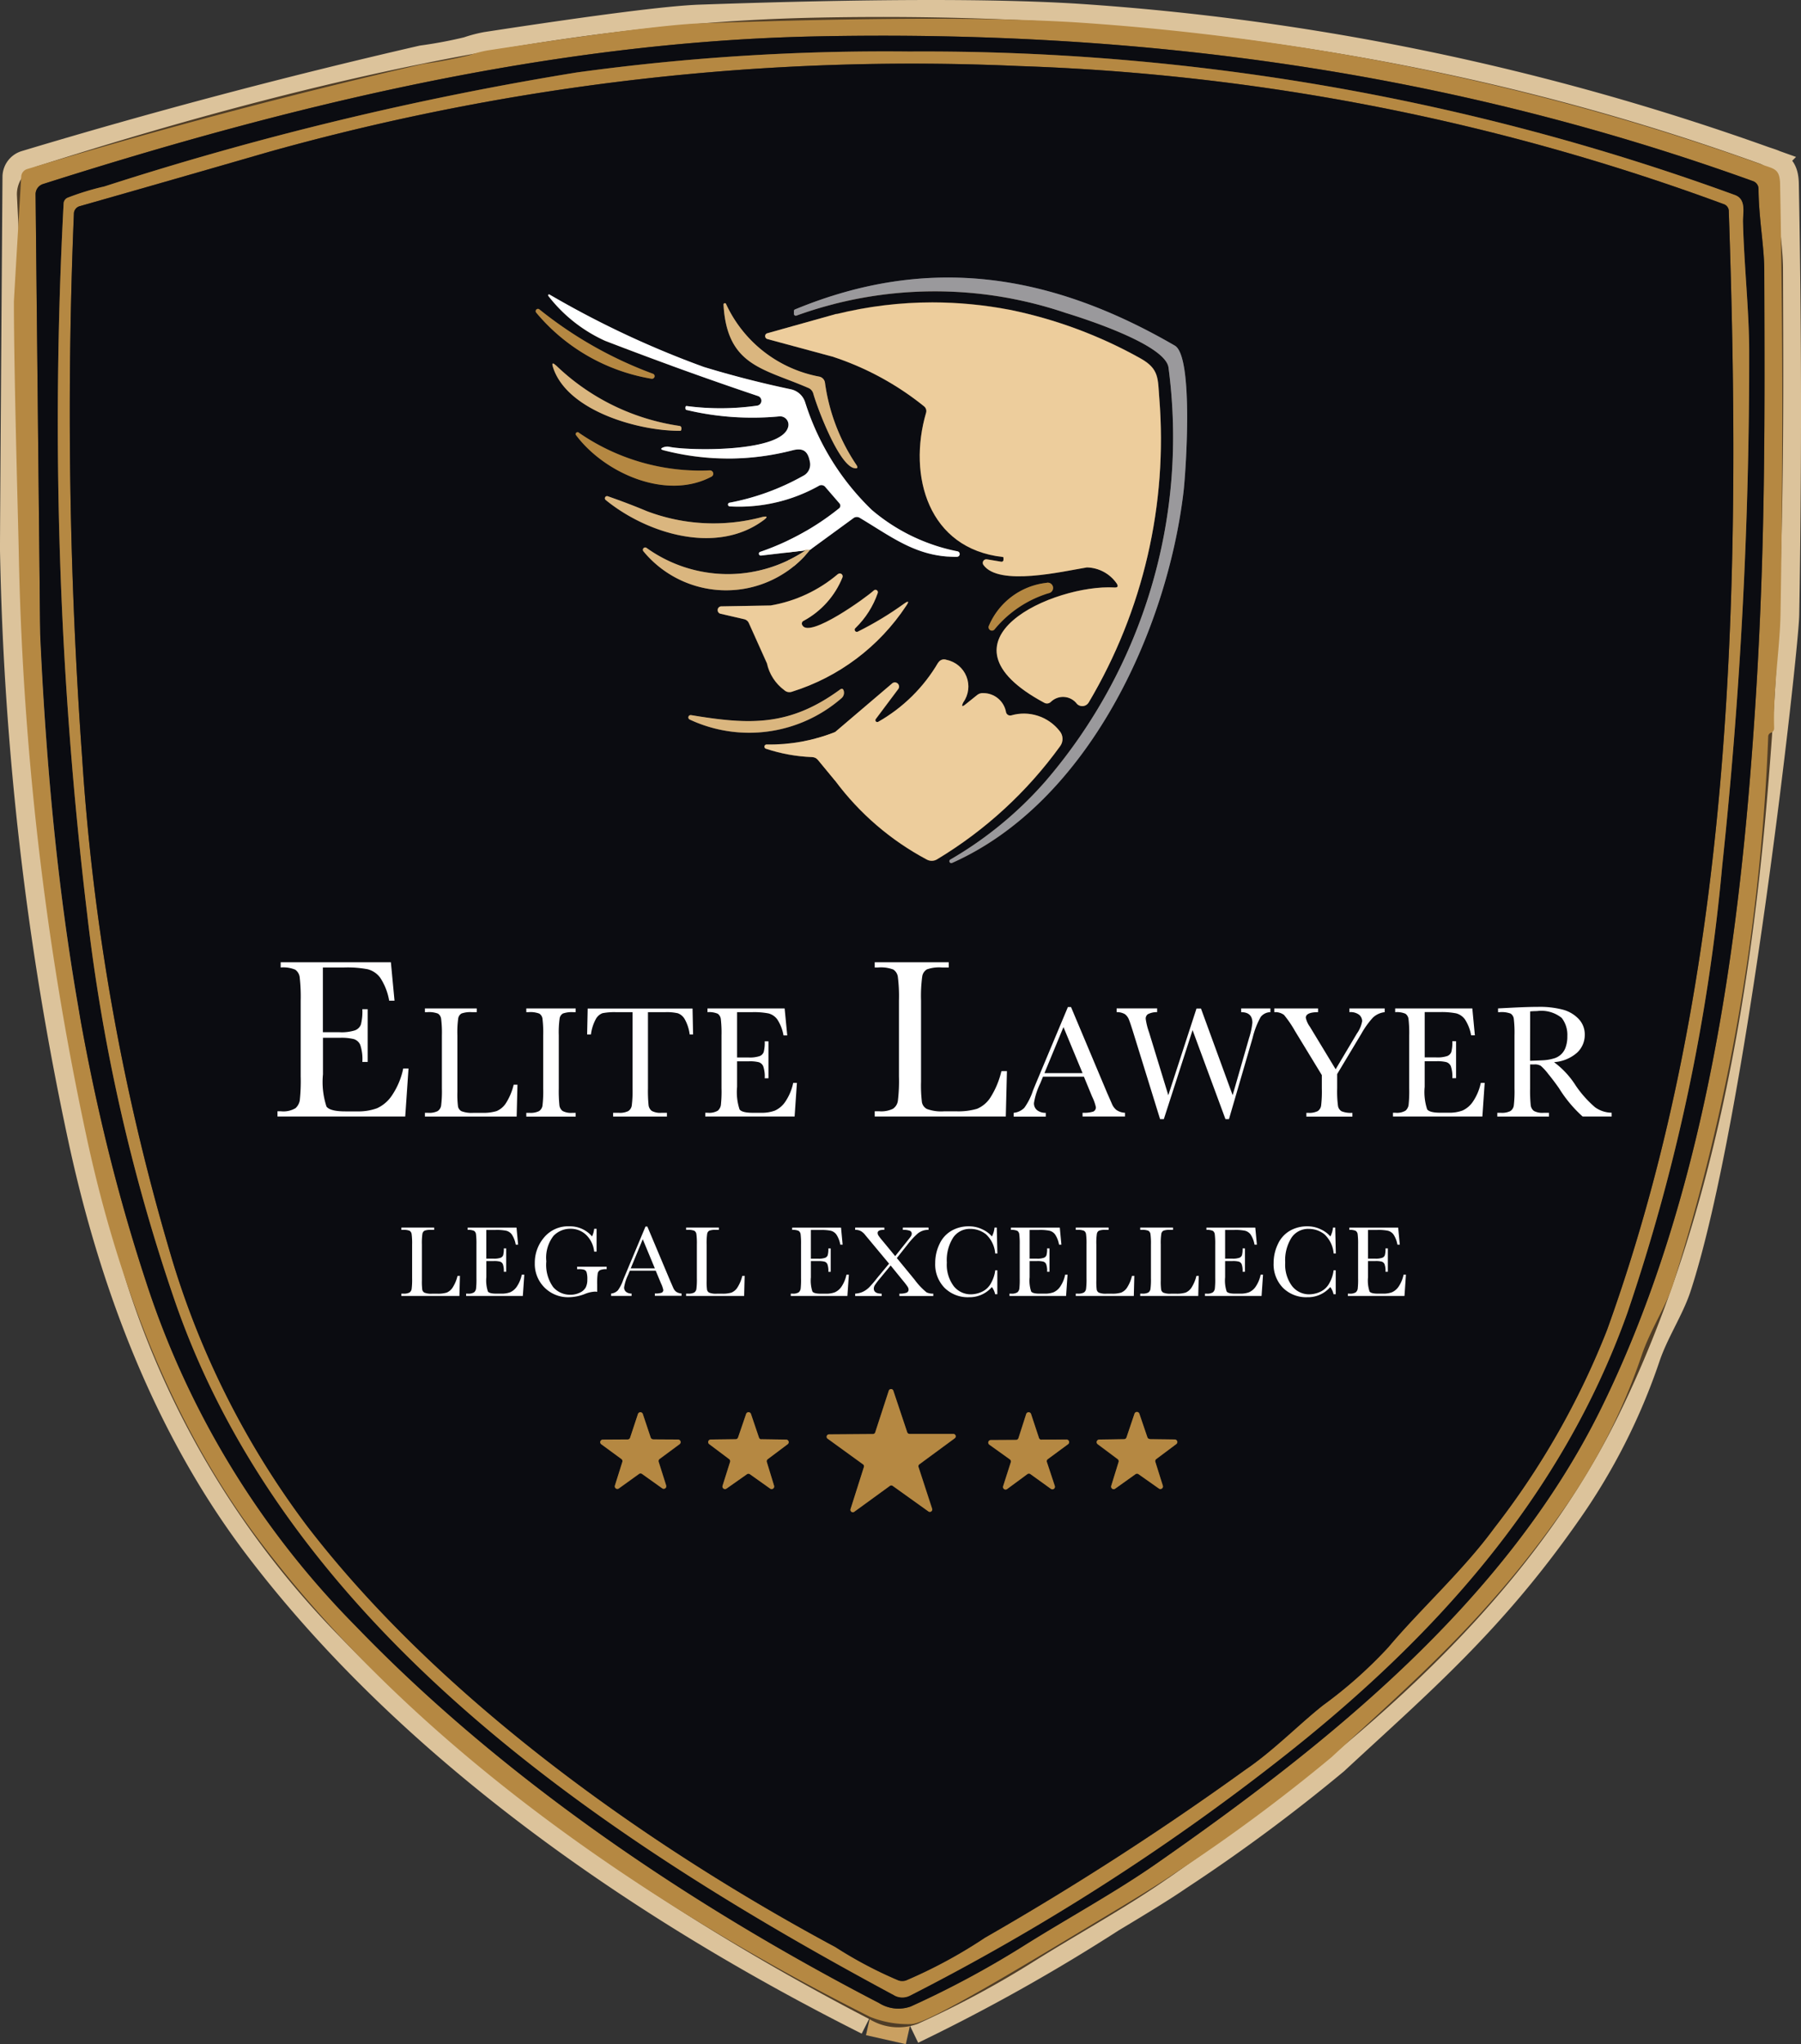 <svg xmlns="http://www.w3.org/2000/svg" xmlns:xlink="http://www.w3.org/1999/xlink" width="96.182" height="109.156" viewBox="0 0 96.182 109.156">
  <rect x="0" y="0" width="96.182" height="109.156" fill="#333333" stroke="none"/>
  <defs>
    <clipPath id="clip-path">
      <path id="Path_1885" data-name="Path 1885" d="M102.825,56.752a8.667,8.667,0,0,1-3.205,3.163.1.1,0,0,1-.129-.145l1.186-1.584a.224.224,0,1,0-.328-.307l-3.031,2.583a9.478,9.478,0,0,1-3.641.663.116.116,0,0,0-.041.228,8.877,8.877,0,0,0,2.451.444.431.431,0,0,1,.336.17l.9,1.091a14.705,14.705,0,0,0,4.9,4.213.549.549,0,0,0,.547-.016,22.279,22.279,0,0,0,6.572-6.042.653.653,0,0,0-.033-.813,2.424,2.424,0,0,0-2.583-.829.228.228,0,0,1-.274-.165,1.231,1.231,0,0,0-1.219-1.025.455.455,0,0,0-.323.1l-.61.489q-.3.244-.129-.1a1.453,1.453,0,0,0-.892-2.264.37.37,0,0,0-.137-.027.36.36,0,0,0-.311.176m-5.357-4.731a7.479,7.479,0,0,1-3.6,1.679l-2.6.046a.2.2,0,0,0-.041.4l1.219.282a.365.365,0,0,1,.274.224l.957,2.131a2.413,2.413,0,0,0,.925,1.435.4.4,0,0,0,.411.087,11.379,11.379,0,0,0,6.1-4.586q.257-.377-.116-.112a17.542,17.542,0,0,1-2.451,1.481.116.116,0,0,1-.133-.191,4.76,4.76,0,0,0,1.182-1.862.129.129,0,0,0-.211-.137c-.4.373-3.43,2.563-3.811,1.862a.159.159,0,0,1,.07-.244,4.577,4.577,0,0,0,2.069-2.318.153.153,0,0,0-.24-.174M97.4,38.13l-3.7,1.036a.154.154,0,0,0-.108.108.164.164,0,0,0,.112.2l3.483.941a15.411,15.411,0,0,1,4.893,2.658.322.322,0,0,1,.1.34c-.987,3.376.129,7.261,4.1,7.7a.034.034,0,0,1,.033.037v.112a.134.134,0,0,1,0,.018.1.1,0,0,1-.112.086l-.771-.128a.191.191,0,0,0-.187.3c.829,1.157,4.23.344,5.532.132a1.992,1.992,0,0,1,1.588.862q.141.224-.124.211c-3.214-.187-9.973,2.807-3.749,6.154a.291.291,0,0,0,.344-.037.93.93,0,0,1,1.406.1.414.414,0,0,0,.081.063.4.4,0,0,0,.545-.142,27.533,27.533,0,0,0,3.769-16.254c-.083-1.041,0-1.555-1-2.115a24.165,24.165,0,0,0-7-2.6,22.065,22.065,0,0,0-4.12-.393,21.434,21.434,0,0,0-5.114.622" transform="translate(-91.075 -37.508)" fill="none"/>
    </clipPath>
    <linearGradient id="linear-gradient" x1="-1.57" y1="3.096" x2="-1.553" y2="3.096" gradientUnits="objectBoundingBox">
      <stop offset="0" stop-color="#7d603a"/>
      <stop offset="0.145" stop-color="#fbe0b1"/>
      <stop offset="0.459" stop-color="#a27632"/>
      <stop offset="1" stop-color="#edcd9c"/>
    </linearGradient>
  </defs>
  <g id="Group_487" data-name="Group 487" transform="translate(0.585 0.585)">
    <g id="Group_484" data-name="Group 484">
      <g id="Group_490" data-name="Group 490">
        <path id="Path_1780" data-name="Path 1780" d="M48.6,108.181a99.388,99.388,0,0,0,10.632-5.959q2.546-1.522,3.541-2.21a92.045,92.045,0,0,0,8.343-6.178c4.512-4.18,8.314-7.41,12.336-13.157a32.254,32.254,0,0,0,4.225-8.3c.448-1.335,1.277-2.583,1.65-3.715C92.3,59.6,95.055,34.6,95.088,32.825q.2-11.482-.021-22.968c-.012-.846-.3-.829-.974-1.066A135.023,135.023,0,0,0,57.532,1.2Q50.839.78,37.4,1.248,34.932,1.335,26.025,2.7a6.5,6.5,0,0,0-.966.257,24.7,24.7,0,0,1-2.463.464Q11.873,5.888,1.448,9.027a.444.444,0,0,0-.315.406S.992,28.74,1,29.391a163.546,163.546,0,0,0,3.612,31.27c1.65,7.7,4.528,15.4,9.338,21.741,8.177,10.777,20.364,19.191,32.518,25.3" transform="translate(-0.585 -0.586)" fill="none" stroke="#dcc39b" stroke-width="2"/>
        <line id="Line_1" data-name="Line 1" x1="2.127" y1="0.481" transform="translate(45.883 107.115)" fill="none" stroke="#caa061" stroke-width="2"/>
        <path id="Path_1781" data-name="Path 1781" d="M63.065,100.77c9.019-6.295,18.618-13.912,23.727-24.312C91.81,66.25,93.8,54.253,94.725,42.883c.846-10.375.8-18.079.767-27.194,0-1.248-.3-2.8-.307-4.321a.44.44,0,0,0-.294-.415C78.569,5.07,62.128,2.868,44.812,3.225c-14.1.294-28.023,3.674-41.238,7.883a.572.572,0,0,0-.4.547S5.36,58.45,9.063,69.708a46.586,46.586,0,0,0,11.2,18.4c7.883,8.181,17.868,14.9,27.944,20.128a1.949,1.949,0,0,0,1.7.187,50.706,50.706,0,0,0,6.154-3.317c2.33-1.455,4.86-2.84,7-4.337" transform="translate(-1.856 -1.866)" fill="none" stroke="#4f3d27" stroke-width="2"/>
        <path id="Path_1782" data-name="Path 1782" d="M12.291,71.983c6.079,17.54,22.943,28.732,38.419,37.046a.891.891,0,0,0,.825.008,121.028,121.028,0,0,0,19.738-12.6c8.19-6.411,15.044-13.974,18.564-23.835a102.9,102.9,0,0,0,5.071-23.876,256.529,256.529,0,0,0,1.443-27.5c0-2.152-.274-4.6-.332-6.912-.012-.469.195-1.2-.431-1.431a126.207,126.207,0,0,0-44.1-7.663,120.968,120.968,0,0,0-17.764,1.12A171.466,171.466,0,0,0,8.514,12.429a14.186,14.186,0,0,0-1.961.6.354.354,0,0,0-.216.323A220.413,220.413,0,0,0,7.6,51.329a97.935,97.935,0,0,0,4.69,20.654" transform="translate(-3.525 -3.059)" fill="none" stroke="#4f3d27" stroke-width="2"/>
        <path id="Path_1783" data-name="Path 1783" d="M74.514,94.5A23.878,23.878,0,0,0,78,91.4c1.688-2.015,4-4.105,5.644-6.357a42.564,42.564,0,0,0,6.033-10.591C96.595,55.3,96.844,34.1,96.18,14.72a.393.393,0,0,0-.274-.377A120.077,120.077,0,0,0,58.276,6.97a127.517,127.517,0,0,0-40.015,4.57Q13.223,13,8.135,14.447a.426.426,0,0,0-.332.427A257.708,257.708,0,0,0,8.242,43.9,120.528,120.528,0,0,0,12.9,70.2a45.517,45.517,0,0,0,7.356,14.725c7.107,9.255,18.2,17.109,28.222,22.491a22.2,22.2,0,0,0,3.359,1.775.65.65,0,0,0,.411,0,26.038,26.038,0,0,0,4.213-2.281,158.359,158.359,0,0,0,13.924-8.982c1.472-1,2.886-2.451,4.13-3.429" transform="translate(-4.44 -4.027)" fill="none" stroke="#4f3d27" stroke-width="2"/>
        <path id="Path_1784" data-name="Path 1784" d="M121.178,37.964c-6.606-3.836-13.124-4.893-20.285-1.932a.088.088,0,0,0-.058.087c0,.044,0,.091,0,.141a.1.1,0,0,0,.137.1,21.76,21.76,0,0,1,14.381-.141c1.057.323,5.312,1.7,5.486,2.911a28.183,28.183,0,0,1-6.556,22.081,20.216,20.216,0,0,1-5.1,4.2.1.1,0,0,0-.031.137.107.107,0,0,0,.126.041c7.269-3.23,11.465-12.39,12.357-19.759.137-1.132.551-7.281-.456-7.866" transform="translate(-59.02 -20.093)" fill="none" stroke="#42434d" stroke-width="2"/>
        <path id="Path_1785" data-name="Path 1785" d="M90.078,69.249a7.442,7.442,0,0,1-8.492-.133.124.124,0,0,0-.166.182,5.723,5.723,0,0,0,8.895-.079" transform="translate(-47.641 -40.443)" fill="none" stroke="#5f5041" stroke-width="2"/>
        <path id="Path_1786" data-name="Path 1786" d="M83.159,50.143l2.306-1.684a.3.3,0,0,1,.357-.017c1.733,1.033,3.048,2.1,5.171,2.077a.149.149,0,0,0,.041-.294,10.051,10.051,0,0,1-4.578-2.21A13.709,13.709,0,0,1,82.9,42.273a1.026,1.026,0,0,0-.767-.7q-2.376-.5-4.64-1.19a50.542,50.542,0,0,1-8.252-3.873.05.05,0,0,0-.067.022.049.049,0,0,0,0,.053,8,8,0,0,0,3.035,2.4q4.118,1.588,8.165,2.948a.265.265,0,0,1-.046.514,13.913,13.913,0,0,1-3.757.021.053.053,0,0,0-.066.046.255.255,0,0,0,0,.112.064.064,0,0,0,.046.05,15.235,15.235,0,0,0,4.964.344.445.445,0,0,1,.485.4.463.463,0,0,1-.008.137c-.3,1.4-5.3,1.3-6.328,1.091a.591.591,0,0,0-.328.017q-.266.1.008.166a13.677,13.677,0,0,0,6.871,0c.56-.145.817.033.925.585a.679.679,0,0,1-.365.784,12.9,12.9,0,0,1-3.91,1.426.1.1,0,0,0,.012.2,8.723,8.723,0,0,0,4.731-1.091.269.269,0,0,1,.373.066l.746.862a.182.182,0,0,1-.015.258l-.01.008a13.932,13.932,0,0,1-4.2,2.318.1.1,0,0,0,.046.2l2.368-.274" transform="translate(-40.485 -21.367)" fill="none" stroke="#6d6e76" stroke-width="2"/>
        <path id="Path_1787" data-name="Path 1787" d="M102.456,69.4q-.49.008-.236.029" transform="translate(-59.782 -40.621)" fill="none" stroke="#eddabd" stroke-width="2"/>
        <path id="Path_1788" data-name="Path 1788" d="M100.944,39.007l-3.7,1.037a.155.155,0,0,0-.107.2.165.165,0,0,0,.111.111l3.483.941" transform="translate(-56.852 -22.832)" fill="none" stroke="#5f5041" stroke-width="2"/>
        <path id="Path_1789" data-name="Path 1789" d="M105.811,44.517a15.406,15.406,0,0,1,4.893,2.658.321.321,0,0,1,.1.34c-.987,3.375.129,7.261,4.105,7.7a.034.034,0,0,1,.033.037v.112a.1.1,0,0,1-.095.1h-.017l-.771-.129a.191.191,0,0,0-.187.3c.829,1.157,4.23.344,5.532.133" transform="translate(-61.935 -26.057)" fill="none" stroke="#4f3d27" stroke-width="2"/>
        <path id="Path_1790" data-name="Path 1790" d="M131.786,52.224a1.99,1.99,0,0,1,1.588.863q.141.224-.124.211c-3.214-.187-9.973,2.807-3.749,6.154a.291.291,0,0,0,.344-.037.931.931,0,0,1,1.406.1.4.4,0,0,0,.563,0,.388.388,0,0,0,.063-.081,27.538,27.538,0,0,0,3.769-16.255c-.083-1.041,0-1.555-1-2.115a24.161,24.161,0,0,0-7-2.6" transform="translate(-74.313 -22.51)" fill="none" stroke="#5f5041" stroke-width="2"/>
        <path id="Path_1791" data-name="Path 1791" d="M115.566,37.9a21.527,21.527,0,0,0-9.235.228" transform="translate(-62.239 -21.955)" fill="none" stroke="#4f3d27" stroke-width="2"/>
        <path id="Path_1792" data-name="Path 1792" d="M96.564,42.457c.216.771,1.36,3.8,2.177,3.977q.278.058.12-.178a10.352,10.352,0,0,1-1.675-4.387.383.383,0,0,0-.3-.319A6.873,6.873,0,0,1,91.9,37.664a.07.07,0,0,0-.133.037c.187,3.276,2.115,3.4,4.524,4.449a.461.461,0,0,1,.27.307" transform="translate(-53.717 -22.024)" fill="none" stroke="#5f5041" stroke-width="2"/>
        <path id="Path_1793" data-name="Path 1793" d="M73.836,41.826a21.56,21.56,0,0,1-6.067-3.438.122.122,0,0,0-.17.174,10.218,10.218,0,0,0,6.162,3.529.144.144,0,0,0,.159-.12.134.134,0,0,0-.085-.146" transform="translate(-39.547 -22.45)" fill="none" stroke="#4f3d27" stroke-width="2"/>
        <path id="Path_1794" data-name="Path 1794" d="M76.515,48.735a11.988,11.988,0,0,1-6.572-3.222q-.282-.261-.162.1c.767,2.368,4.69,3.413,6.8,3.38a.032.032,0,0,0,.033-.021.256.256,0,0,0,.021-.12.119.119,0,0,0-.116-.12" transform="translate(-40.824 -26.577)" fill="none" stroke="#5f5041" stroke-width="2"/>
        <path id="Path_1795" data-name="Path 1795" d="M79.905,56.3a11.391,11.391,0,0,1-7-2.011.1.1,0,0,0-.141.149c1.518,2.011,4.8,3.479,7.219,2.2a.178.178,0,0,0-.083-.336" transform="translate(-42.581 -31.767)" fill="none" stroke="#4f3d27" stroke-width="2"/>
        <path id="Path_1796" data-name="Path 1796" d="M76.542,62.687c2.2,1.8,5.93,2.957,8.447,1.066q.319-.241-.07-.162a10.056,10.056,0,0,1-6.2-.315q-.921-.39-2.065-.788a.116.116,0,0,0-.112.2" transform="translate(-44.778 -36.573)" fill="none" stroke="#5f5041" stroke-width="2"/>
        <path id="Path_1797" data-name="Path 1797" d="M93.864,76.557l-2.6.046a.2.2,0,0,0-.041.4l1.219.282a.366.366,0,0,1,.274.224l.958,2.131" transform="translate(-53.31 -44.812)" fill="none" stroke="#5f5041" stroke-width="2"/>
        <path id="Path_1798" data-name="Path 1798" d="M97.341,77.218a2.414,2.414,0,0,0,.925,1.435.4.4,0,0,0,.411.087,11.381,11.381,0,0,0,6.1-4.586q.257-.378-.116-.112a17.589,17.589,0,0,1-2.451,1.48.116.116,0,1,1-.133-.191,4.759,4.759,0,0,0,1.182-1.862.129.129,0,0,0-.211-.137c-.4.373-3.429,2.563-3.811,1.862a.159.159,0,0,1,.07-.245,4.577,4.577,0,0,0,2.069-2.318.153.153,0,0,0-.241-.174,7.471,7.471,0,0,1-3.6,1.679" transform="translate(-56.977 -42.392)" fill="none" stroke="#4f3d27" stroke-width="2"/>
        <path id="Path_1799" data-name="Path 1799" d="M129,73.637a3.8,3.8,0,0,0-3.06,2.276.182.182,0,0,0,.307.195,6.006,6.006,0,0,1,2.878-1.92.283.283,0,1,0-.124-.551" transform="translate(-73.706 -43.098)" fill="none" stroke="#4f3d27" stroke-width="2"/>
        <path id="Path_1800" data-name="Path 1800" d="M100.808,92.867a9.47,9.47,0,0,1-3.641.663.116.116,0,0,0-.041.228,8.877,8.877,0,0,0,2.451.444.432.432,0,0,1,.336.17l.9,1.091" transform="translate(-56.799 -54.358)" fill="none" stroke="#5f5041" stroke-width="2"/>
        <path id="Path_1801" data-name="Path 1801" d="M106.131,89.976a14.706,14.706,0,0,0,4.9,4.213.549.549,0,0,0,.547-.017,22.273,22.273,0,0,0,6.572-6.042.653.653,0,0,0-.033-.813,2.423,2.423,0,0,0-2.583-.829.228.228,0,0,1-.274-.166,1.23,1.23,0,0,0-1.219-1.024.454.454,0,0,0-.323.1l-.61.489q-.3.244-.129-.1a1.453,1.453,0,0,0-.892-2.264.362.362,0,0,0-.448.149,8.671,8.671,0,0,1-3.205,3.164.1.1,0,0,1-.129-.145L109.49,85.1a.224.224,0,1,0-.328-.307l-3.031,2.583" transform="translate(-62.122 -48.871)" fill="none" stroke="#4f3d27" stroke-width="2"/>
        <line id="Line_2" data-name="Line 2" y1="2.596" transform="translate(44.009 38.508)" fill="none" stroke="#caa061" stroke-width="2"/>
        <path id="Path_1802" data-name="Path 1802" d="M95.337,87.345c-2.7,1.97-4.818,1.883-7.949,1.36a.124.124,0,0,0-.07.236,7.508,7.508,0,0,0,8.09-1.128.383.383,0,0,0,.137-.394q-.045-.191-.207-.075" transform="translate(-51.067 -51.1)" fill="none" stroke="#5f5041" stroke-width="2"/>
        <path id="Path_1803" data-name="Path 1803" d="M29.786,124.664l.062-2.417a.306.306,0,0,1,.27-.319,2.483,2.483,0,0,1,1.953.394q.249.174.278-.129l.054-.506a.232.232,0,0,0-.21-.252h-.014l-3.62-.087q-.356-.008-.12.257a1.639,1.639,0,0,1,.527,1.335c-.112,1.99.357,5.208-.415,6.149a.141.141,0,0,0,.1.232l3.458.241a.369.369,0,0,0,.381-.265l.216-.759q.116-.411-.182-.108a1.962,1.962,0,0,1-2.513.311.4.4,0,0,1-.22-.361l.017-2.633a.255.255,0,0,1,.2-.27,2.024,2.024,0,0,1,1.949.336q.22.179.22-.1v-.647a.208.208,0,0,0-.249-.236l-1.874.1q-.278.012-.27-.261" transform="translate(-16.591 -71.028)" fill="none" stroke="#6d6e76" stroke-width="2"/>
        <path id="Path_1804" data-name="Path 1804" d="M104.778,121.75a.487.487,0,0,1,.34.464c.008,1.791.4,5.395-.332,6.946q-.112.232.145.236l3.877.075a.357.357,0,0,0,.361-.352v-.527q0-.224-.174-.083a2.353,2.353,0,0,1-2.708.315.335.335,0,0,1-.207-.3,36.118,36.118,0,0,1,.008-6.378.537.537,0,0,1,.166-.352l.116-.12q.17-.17-.07-.178l-1.733-.07c-.138-.005-.16.043-.066.145a.61.61,0,0,0,.278.178" transform="translate(-61.134 -71.075)" fill="none" stroke="#6d6e76" stroke-width="2"/>
        <path id="Path_1805" data-name="Path 1805" d="M45.278,130.635a.506.506,0,0,1-.357-.489l.058-5.527a.187.187,0,0,0-.211-.211H43.707c-.111,0-.142.05-.1.149.46,1,.51,5.548.012,6.519q-.079.154.1.149c.966-.021,3.906.493,4.1-.722q.054-.328-.228-.145a2.6,2.6,0,0,1-2.314.278" transform="translate(-25.515 -72.82)" fill="none" stroke="#6d6e76" stroke-width="2"/>
        <path id="Path_1806" data-name="Path 1806" d="M57.452,130.594l-.149.319q-.112.232.145.232h1.016q.241,0,.207-.241a20.347,20.347,0,0,1,.025-6.344q.025-.154-.129-.153H57.332q-.286,0-.108.22l.182.224a.6.6,0,0,1,.137.386V130.2a.884.884,0,0,1-.091.394" transform="translate(-33.455 -72.82)" fill="none" stroke="#6d6e76" stroke-width="2"/>
        <path id="Path_1807" data-name="Path 1807" d="M68.45,124.871a2.994,2.994,0,0,1,1.92.315q.286.154.348-.166c.083-.435-.261-.614-.655-.614q-2.459,0-4.922,0a.258.258,0,0,0-.286.249l-.05.336q-.033.253.2.145a3.105,3.105,0,0,1,2.1-.224.284.284,0,0,1,.24.311L67.214,131a.124.124,0,0,0,.141.145h1.107q.348,0,.1-.245l-.166-.17a.507.507,0,0,1-.158-.377V125.12a.226.226,0,0,1,.211-.249" transform="translate(-37.93 -72.82)" fill="none" stroke="#6d6e76" stroke-width="2"/>
        <path id="Path_1808" data-name="Path 1808" d="M84.143,130.635a.792.792,0,0,1-.481-.767v-1.762a.29.29,0,0,1,.292-.289l.036,0,1.754.22a.17.17,0,0,0,.19-.148.13.13,0,0,0,0-.018l.008-.253a.185.185,0,0,0-.207-.216l-1.791-.041a.255.255,0,0,1-.282-.29v-1.816a.311.311,0,0,1,.249-.328,2.4,2.4,0,0,1,2.011.311q.228.149.228-.12v-.452a.231.231,0,0,0-.261-.261H82.63q-.228,0-.124.2c.585,1.124.493,5.275,0,6.448q-.087.211.137.182a8.607,8.607,0,0,1,2.948.129.354.354,0,0,0,.4-.162,2.936,2.936,0,0,0,.369-.788.11.11,0,0,0-.074-.14.119.119,0,0,0-.121.032,1.556,1.556,0,0,1-2.019.323" transform="translate(-48.274 -72.82)" fill="none" stroke="#6d6e76" stroke-width="2"/>
        <path id="Path_1809" data-name="Path 1809" d="M119.415,128.666l1.717.1a.342.342,0,0,1,.323.232l.73,1.82a.471.471,0,0,0,.435.294h.676a.154.154,0,0,0,.116-.253c-1.314-1.547-2.16-4.478-2.952-6.4a.17.17,0,0,0-.315,0c-.738,1.746-1.621,5.109-2.811,6.473q-.157.182.083.182h.78a.191.191,0,0,0,.216-.2,5.158,5.158,0,0,1,.547-1.986.474.474,0,0,1,.456-.261" transform="translate(-68.643 -72.787)" fill="none" stroke="#6d6e76" stroke-width="2"/>
        <path id="Path_1810" data-name="Path 1810" d="M138.954,129.3l-1.559-4.42q-.236-.672-.5-.008l-1.779,4.466a.166.166,0,0,1-.307,0,22.436,22.436,0,0,1-1.169-4.764.165.165,0,0,0-.182-.162h-1.3q-.274,0-.083.195c1.269,1.273,1.878,4.628,2.4,6.361a.272.272,0,0,0,.335.181.262.262,0,0,0,.171-.16l1.746-4.495a.22.22,0,0,1,.411,0l1.729,4.715a.162.162,0,0,0,.307,0q1.02-2.8,1.945-5.685c.838-2.621,2.961,1.534,3.375,2.451a4.682,4.682,0,0,1,.012,2.957c-.028.144.032.216.178.216h1.14q.2,0,.116-.182c-1.091-2.372.448-4.694,2.239-6.369q.2-.187-.075-.187h-.908a.232.232,0,0,0-.24.17,11.25,11.25,0,0,1-1.46,2.886.27.27,0,0,1-.456-.021l-1.65-2.878a.315.315,0,0,0-.274-.158H140.77a.161.161,0,0,0-.178.162,16.358,16.358,0,0,1-1.277,4.748q-.2.448-.361-.017" transform="translate(-77.26 -72.82)" fill="none" stroke="#6d6e76" stroke-width="2"/>
        <path id="Path_1811" data-name="Path 1811" d="M174.913,127.2l-.066-1.679a.657.657,0,0,1,.568-.68,2.173,2.173,0,0,1,1.613.4.2.2,0,0,0,.273-.04.2.2,0,0,0,.038-.113l.017-.415a.227.227,0,0,0-.257-.265h-3.326a.134.134,0,0,0-.133.131.124.124,0,0,0,.055.105.714.714,0,0,1,.278.373,1.123,1.123,0,0,1,.062.344c0,1.509.319,4.379-.311,5.681q-.091.195.12.178c.68-.054,3.641.34,3.616-.56q0-.249-.224-.129a2.328,2.328,0,0,1-2.144.091.354.354,0,0,1-.216-.319l-.017-2.14a.326.326,0,0,1,.29-.323,3.3,3.3,0,0,1,1.8.307q.236.112.211-.153l-.046-.489a.148.148,0,0,0-.174-.149l-1.766.079a.245.245,0,0,1-.257-.231h0" transform="translate(-101.637 -72.82)" fill="none" stroke="#6d6e76" stroke-width="2"/>
        <path id="Path_1812" data-name="Path 1812" d="M188.07,125.32a31.037,31.037,0,0,1-.232,5.59c-.019.122.032.182.153.182h1.115q.211,0,.116-.191a3.54,3.54,0,0,1-.323-2.115.746.746,0,0,1,1.273-.427c1.078,1.095,1.874,2.845,3.657,2.778q.266-.008.046-.158a9.943,9.943,0,0,1-2.758-2.795.234.234,0,0,1,.037-.328,2.171,2.171,0,0,0,.833-2.314c-.568-1.468-2.579-1.248-4.126-1.165q-.224.012-.108.207l.195.319a.83.83,0,0,1,.12.415" transform="translate(-109.877 -72.767)" fill="none" stroke="#6d6e76" stroke-width="2"/>
        <path id="Path_1813" data-name="Path 1813" d="M49.33,160.1a.456.456,0,0,1-.564-.435c0-.41.087-3.438-.2-3.508a.19.19,0,0,0-.228.141.178.178,0,0,0,0,.042l0,3.753a.2.2,0,0,0,.241.228l1.617-.075a.12.12,0,0,0,.116-.124c0-.047,0-.1,0-.149a.087.087,0,0,0-.08-.094.1.1,0,0,0-.028,0l-.871.22" transform="translate(-28.29 -91.404)" fill="none" stroke="#6d6e76" stroke-width="2"/>
        <path id="Path_1814" data-name="Path 1814" d="M66.01,158.765a.481.481,0,0,0-.054-.4.253.253,0,0,0-.46.149l.012,1.1a.284.284,0,0,1-.216.294c-2.347.759-3.487-2.857-1.339-3.491a2.048,2.048,0,0,1,1.845.373q.17.12.141-.083l-.025-.166a.215.215,0,0,0-.145-.187c-4.2-1.692-4.657,5.3-.091,3.761a.338.338,0,0,0,.224-.24,2.513,2.513,0,0,0,.083-.842.858.858,0,0,1,.025-.265" transform="translate(-36.544 -91.362)" fill="none" stroke="#6d6e76" stroke-width="2"/>
        <path id="Path_1815" data-name="Path 1815" d="M84.809,159.84a.373.373,0,0,1-.373-.373l0-3.429a.128.128,0,0,0-.232-.075l-.12.158a.493.493,0,0,0-.1.294l-.012,3.574a.139.139,0,0,0,.166.158,8.813,8.813,0,0,0,1.854-.129q.087-.166-.1-.166l-1.082-.012" transform="translate(-49.151 -91.26)" fill="none" stroke="#6d6e76" stroke-width="2"/>
        <path id="Path_1816" data-name="Path 1816" d="M104.525,157.614c-.352-.415-.564-1.277-1.091-1.443q-.228-.075-.133.149c.282.647,1.8,3.943,2.447,3.977q.249.008.129-.212l-1.086-1.974a.245.245,0,0,1,.058-.328,3.174,3.174,0,0,0,.929-1.435.123.123,0,0,0-.1-.165.184.184,0,0,0-.188.094,13.737,13.737,0,0,0-.622,1.285.2.2,0,0,1-.34.05" transform="translate(-60.45 -91.401)" fill="none" stroke="#6d6e76" stroke-width="2"/>
        <path id="Path_1817" data-name="Path 1817" d="M115.138,159.581c-1.75,1.468-3.873-1.086-2.579-2.758a1.579,1.579,0,0,1,2.364.021c.063.088.119.084.166-.012a.348.348,0,0,0-.2-.531c-4.113-1.907-4.217,5.722.249,3.661a.16.16,0,0,0,.1-.162c0-.055,0-.111.008-.166a.062.062,0,0,0-.1-.054" transform="translate(-65.436 -91.308)" fill="none" stroke="#6d6e76" stroke-width="2"/>
        <path id="Path_1818" data-name="Path 1818" d="M132.38,160.092a.5.5,0,0,1-.645-.3.511.511,0,0,1-.031-.176c0-.427.17-3.458-.249-3.458q-.224,0-.191.22a12.657,12.657,0,0,1,.029,3.67.185.185,0,0,0,.2.236,6.1,6.1,0,0,0,1.729-.178q.344-.087-.008-.12a1.927,1.927,0,0,0-.833.108" transform="translate(-76.832 -91.404)" fill="none" stroke="#6d6e76" stroke-width="2"/>
        <path id="Path_1819" data-name="Path 1819" d="M139.416,159.723c0-.469.2-3.483-.149-3.558q-.207-.045-.211.166l-.054,3.69a.216.216,0,0,0,.212.22,14.257,14.257,0,0,0,1.7-.075.076.076,0,0,0,.077-.081.086.086,0,0,0-.085-.081l-1.248-.033a.253.253,0,0,1-.245-.249" transform="translate(-81.362 -91.405)" fill="none" stroke="#6d6e76" stroke-width="2"/>
        <path id="Path_1820" data-name="Path 1820" d="M157.361,158.385a.263.263,0,0,1-.207.313.273.273,0,0,1-.253-.081l-2.538-2.77a.162.162,0,0,0-.282.108c.008.892,2.409,2.977,3.1,3.72a.112.112,0,0,0,.191-.058,12.661,12.661,0,0,0-.008-4.283.108.108,0,1,0-.216.012,12.7,12.7,0,0,0,.211,3.039" transform="translate(-90.189 -90.863)" fill="none" stroke="#6d6e76" stroke-width="2"/>
        <path id="Path_1821" data-name="Path 1821" d="M165.758,156.87c-2.189,3.089,2.882,4.031,2.99,3.031.011-.1-.029-.131-.12-.1q-2,.639-2.691-.987c-.817-1.932,1.281-3.425,2.6-1.936a.145.145,0,0,0,.253-.116l-.017-.108a.32.32,0,0,0-.153-.232q-1.821-1.02-2.861.452" transform="translate(-96.703 -91.312)" fill="none" stroke="#6d6e76" stroke-width="2"/>
        <path id="Path_1822" data-name="Path 1822" d="M178.552,165.675l1.124-.1q.132-.012.108-.141c-.037-.182-.929,0-1.252-.017" transform="translate(-104.501 -96.784)" fill="none" stroke="#42434d" stroke-width="2"/>
        <line id="Line_3" data-name="Line 3" x1="0.033" y1="3.67" transform="translate(73.997 64.96)" fill="none" stroke="#6d6e76" stroke-width="2"/>
        <path id="Path_1823" data-name="Path 1823" d="M178.451,156.479a2.109,2.109,0,0,1,1.033.328.017.017,0,0,0,.023,0l0,0c.014-.041.028-.082.041-.12a.17.17,0,0,0-.1-.228,1.187,1.187,0,0,0-1,.029" transform="translate(-104.454 -91.519)" fill="none" stroke="#42434d" stroke-width="2"/>
        <path id="Path_1824" data-name="Path 1824" d="M177.708,156.428a.387.387,0,0,0-.282-.162c-.127-.008-.192.053-.195.182l-.05,3.753a.139.139,0,0,0,.158.158h.423" transform="translate(-103.71 -91.468)" fill="none" stroke="#6d6e76" stroke-width="2"/>
        <path id="Path_1825" data-name="Path 1825" d="M178.531,165.466q.274-.12.021.261" transform="translate(-104.501 -96.837)" fill="none" stroke="#cccacb" stroke-width="2"/>
        <path id="Path_1826" data-name="Path 1826" d="M56.427,159.878A1.374,1.374,0,0,1,56.5,158.7a.292.292,0,0,1,.352-.145.977.977,0,0,0,.722-.037.225.225,0,0,0,.146-.227.133.133,0,0,0-.179-.117,7.3,7.3,0,0,1-.833.112q-.29.025-.282-.265l.029-1.169a.261.261,0,0,1,.268-.254.255.255,0,0,1,.064.01l.684.2a.083.083,0,0,0,.1-.06.073.073,0,0,0,0-.019v-.116a.205.205,0,0,0-.2-.207h-1.14a.181.181,0,0,0-.207.2l-.054,3.587a.183.183,0,0,0,.207.211,8.306,8.306,0,0,0,1.414-.1.083.083,0,0,0-.017-.166h-.763a.383.383,0,0,1-.386-.261" transform="translate(-32.762 -91.551)" fill="none" stroke="#6d6e76" stroke-width="2"/>
        <path id="Path_1827" data-name="Path 1827" d="M96.772,156.627l.6.207q.12.042.12-.087v-.133a.205.205,0,0,0-.2-.207H96.1a.229.229,0,0,0-.261.257l0,3.562a.179.179,0,0,0,.195.2A6.744,6.744,0,0,0,97.6,160.3a.079.079,0,0,0-.017-.158h-.767a.446.446,0,0,1-.415-.245,1.253,1.253,0,0,1-.021-1.2.292.292,0,0,1,.373-.145.648.648,0,0,0,.775-.158.145.145,0,0,0-.129-.24l-.726.124a.278.278,0,0,1-.307-.178,1.614,1.614,0,0,1,.07-1.331.241.241,0,0,1,.332-.141" transform="translate(-56.093 -91.551)" fill="none" stroke="#6d6e76" stroke-width="2"/>
        <path id="Path_1828" data-name="Path 1828" d="M123.735,159.73l.087-1.028a.253.253,0,0,1,.276-.227.248.248,0,0,1,.056.012.913.913,0,0,0,.809-.066q.269-.166-.046-.2a1.439,1.439,0,0,0-.717.1.262.262,0,0,1-.342-.145.271.271,0,0,1-.019-.075l-.108-1.194a.3.3,0,0,1,.269-.323h.03a5.973,5.973,0,0,1,.929.083.087.087,0,0,0,.05-.162,2.031,2.031,0,0,0-1.476-.1.245.245,0,0,0-.191.257v3.521a.174.174,0,0,0,.2.195,7.475,7.475,0,0,0,1.455-.133q.643-.124-.012-.149l-.958-.041a.3.3,0,0,1-.291-.31s0-.009,0-.013" transform="translate(-72.196 -91.495)" fill="none" stroke="#6d6e76" stroke-width="2"/>
        <path id="Path_1829" data-name="Path 1829" d="M147.343,160.151a1.3,1.3,0,0,1-.1-1.493.309.309,0,0,1,.344-.162l.568.1a.145.145,0,0,0,.149-.216l-.062-.1a.115.115,0,0,0-.141-.058l-.539.158a.232.232,0,0,1-.3-.129,1.524,1.524,0,0,1,.029-1.567.178.178,0,0,0-.06-.246.188.188,0,0,0-.1-.027h-.257a.2.2,0,0,0-.2.2v0l.071,3.6a.216.216,0,0,0,.224.236c.228.017,1.588,0,1.6-.3a.119.119,0,0,0-.112-.125.112.112,0,0,0-.037,0l-.775.232a.251.251,0,0,1-.3-.1" transform="translate(-85.852 -91.551)" fill="none" stroke="#6d6e76" stroke-width="2"/>
        <path id="Path_1830" data-name="Path 1830" d="M76.563,157.734c.153.411,1.074,3.015,1.447,3a.174.174,0,0,0,.158-.24l-1.393-3.533a.158.158,0,0,0-.3.021q-.17.726.087.755" transform="translate(-44.724 -91.816)" fill="none" stroke="#6d6e76" stroke-width="2"/>
        <path id="Path_1831" data-name="Path 1831" d="M74.7,159.868a.108.108,0,0,0-.058-.141l-.153-.064a.108.108,0,0,0-.141.058l-1.02,2.45a.108.108,0,0,0,.058.141l.153.064a.108.108,0,0,0,.141-.058l1.02-2.45" transform="translate(-42.915 -93.452)" fill="none" stroke="#6d6e76" stroke-width="2"/>
        <path id="Path_1832" data-name="Path 1832" d="M154.1,162.642l.278-.012a.079.079,0,0,0,.079-.079v0l0-.062a8.937,8.937,0,0,0-.259-2.318h0l-.133,0a9.251,9.251,0,0,0-.046,2.335l0,.062a.079.079,0,0,0,.083.075h0" transform="translate(-90.131 -93.751)" fill="none" stroke="#6d6e76" stroke-width="2"/>
        <path id="Path_1833" data-name="Path 1833" d="M103.734,162.623l-.809,1.248a.073.073,0,0,0,.008.087l.083.079a.157.157,0,0,0,.223,0l.005-.005a2.81,2.81,0,0,0,.668-1.339.093.093,0,0,0-.073-.114.1.1,0,0,0-.105.043" transform="translate(-60.24 -95.163)" fill="none" stroke="#6d6e76" stroke-width="2"/>
        <path id="Path_1834" data-name="Path 1834" d="M109.467,179.869a.129.129,0,0,1-.12-.087l-.742-2.223a.129.129,0,0,0-.241,0l-.726,2.231a.128.128,0,0,1-.12.087l-2.347.017a.128.128,0,0,0-.075.232L107,181.5a.129.129,0,0,1,.046.141l-.709,2.235a.128.128,0,0,0,.2.145l1.9-1.381a.128.128,0,0,1,.149,0l1.907,1.364a.129.129,0,0,0,.2-.141l-.726-2.231a.128.128,0,0,1,.046-.145l1.887-1.389a.129.129,0,0,0-.079-.232h-2.343" transform="translate(-61.486 -103.884)" fill="none" stroke="#4f3d27" stroke-width="2"/>
        <path id="Path_1835" data-name="Path 1835" d="M78.725,181.906a.137.137,0,0,1-.129-.091l-.423-1.265a.137.137,0,0,0-.257,0l-.419,1.265a.137.137,0,0,1-.129.1l-1.331.008a.137.137,0,0,0-.079.249l1.074.788a.137.137,0,0,1,.05.149l-.4,1.273a.137.137,0,0,0,.211.149l1.078-.775a.137.137,0,0,1,.162,0l1.082.771a.137.137,0,0,0,.207-.153l-.4-1.265a.137.137,0,0,1,.05-.153l1.07-.792a.137.137,0,0,0-.083-.245l-1.331-.008" transform="translate(-44.428 -105.63)" fill="none" stroke="#4f3d27" stroke-width="2"/>
        <path id="Path_1836" data-name="Path 1836" d="M92.633,181.886a.137.137,0,0,1-.129-.1l-.427-1.261a.137.137,0,0,0-.257,0l-.431,1.261a.137.137,0,0,1-.129.091l-1.335.017a.137.137,0,0,0-.079.245l1.066.8a.137.137,0,0,1,.05.153l-.4,1.269a.137.137,0,0,0,.211.153l1.091-.767a.137.137,0,0,1,.158,0l1.086.771a.137.137,0,0,0,.207-.149l-.39-1.277a.137.137,0,0,1,.05-.149l1.066-.8a.137.137,0,0,0-.079-.245l-1.331-.021" transform="translate(-52.56 -105.618)" fill="none" stroke="#4f3d27" stroke-width="2"/>
        <path id="Path_1837" data-name="Path 1837" d="M142.663,181.876a.137.137,0,0,1-.129-.091l-.431-1.265a.137.137,0,0,0-.257,0l-.427,1.265a.137.137,0,0,1-.129.1l-1.335.021a.137.137,0,0,0-.079.245l1.07.8a.137.137,0,0,1,.05.149l-.394,1.277a.137.137,0,0,0,.211.153l1.086-.775a.137.137,0,0,1,.158,0l1.095.771a.137.137,0,0,0,.207-.153l-.4-1.273a.137.137,0,0,1,.05-.153l1.07-.8a.137.137,0,0,0-.083-.245l-1.335-.017" transform="translate(-81.844 -105.612)" fill="none" stroke="#4f3d27" stroke-width="2"/>
        <path id="Path_1838" data-name="Path 1838" d="M128.7,181.9a.137.137,0,0,1-.129-.091l-.423-1.281a.137.137,0,0,0-.261,0l-.411,1.281a.137.137,0,0,1-.129.1l-1.348.008a.137.137,0,0,0-.079.249l1.095.784a.137.137,0,0,1,.05.153l-.411,1.285a.137.137,0,0,0,.211.149l1.086-.8a.137.137,0,0,1,.162,0l1.095.788a.137.137,0,0,0,.207-.158l-.423-1.277a.137.137,0,0,1,.05-.153l1.086-.8a.137.137,0,0,0-.083-.245l-1.348,0" transform="translate(-73.671 -105.612)" fill="none" stroke="#4f3d27" stroke-width="2"/>
        <path id="Path_1839" data-name="Path 1839" d="M122.216,130.241a.273.273,0,0,0,.278.348l1.173-.066a.273.273,0,0,0,.241-.373l-.68-1.7a.274.274,0,0,0-.518.029l-.493,1.758" transform="translate(-71.531 -75.087)" fill="none" stroke="#6d6e76" stroke-width="2"/>
        <path id="Path_1840" data-name="Path 1840" d="M190.589,125.682l-.008,2.471a.365.365,0,0,0,.365.365h.556a1.4,1.4,0,0,0,1.364-1.431v-.336a1.4,1.4,0,0,0-1.356-1.435h-.556a.365.365,0,0,0-.365.365" transform="translate(-111.554 -73.353)" fill="none" stroke="#6d6e76" stroke-width="2"/>
        <path id="Path_1841" data-name="Path 1841" d="M48.372,108.083a5.456,5.456,0,0,1-2.266-.382c-12.154-6.108-24.341-14.522-32.518-25.3C8.778,76.066,5.9,68.361,4.25,60.661A163.546,163.546,0,0,1,.638,29.391C.63,28.74.375,19.821.381,16.1c0-.1.39-6.664.39-6.664a.444.444,0,0,1,.315-.406Q11.51,5.888,22.234,3.417A24.7,24.7,0,0,0,24.7,2.952a6.5,6.5,0,0,1,.966-.257q8.907-1.36,11.374-1.447Q50.477.78,57.169,1.2A135.023,135.023,0,0,1,93.73,8.791c.672.236.962.22.974,1.066q.22,11.486.021,22.968c-.033,1.779-.4,3.993-.34,6.042a.257.257,0,0,1-.166.261.212.212,0,0,0-.149.191A111.526,111.526,0,0,1,88.961,68.66c-.373,1.132-1.2,2.38-1.65,3.715a32.254,32.254,0,0,1-4.225,8.3c-4.022,5.747-7.825,8.977-12.336,13.157a92.043,92.043,0,0,1-8.343,6.178q-1,.689-3.541,2.21c-3.516,2.106-9.439,5.743-10.493,5.86m13.06-8.593C70.451,93.2,80.05,85.578,85.159,75.178c5.017-10.209,7.008-22.205,7.933-33.575.846-10.375.8-18.079.767-27.194,0-1.248-.3-2.8-.307-4.321a.44.44,0,0,0-.294-.415C76.936,3.79,60.495,1.588,43.178,1.945c-14.1.294-28.023,3.674-41.238,7.883a.572.572,0,0,0-.4.547s.242,23.4.245,23.478C2.3,45.513,3.727,57.169,7.43,68.428a46.586,46.586,0,0,0,11.2,18.4c7.883,8.181,17.868,14.9,27.944,20.128a1.949,1.949,0,0,0,1.7.187,50.708,50.708,0,0,0,6.154-3.317c2.33-1.455,4.86-2.84,7-4.337" transform="translate(-0.223 -0.586)" fill="#b58842"/>
        <path id="Path_1842" data-name="Path 1842" d="M86.792,76.459c-5.109,10.4-14.708,18.017-23.727,24.312-2.14,1.5-4.669,2.882-7,4.337a50.706,50.706,0,0,1-6.154,3.317,1.949,1.949,0,0,1-1.7-.187c-10.076-5.225-20.061-11.946-27.944-20.128a46.586,46.586,0,0,1-11.2-18.4C5.36,58.45,3.934,46.794,3.416,35.133c0-.083-.245-23.478-.245-23.478a.572.572,0,0,1,.4-.547C16.789,6.9,30.709,3.519,44.812,3.225,62.128,2.868,78.569,5.07,94.89,10.954a.44.44,0,0,1,.294.415c.008,1.518.3,3.073.307,4.321.029,9.114.079,16.819-.767,27.194C93.8,54.253,91.81,66.25,86.792,76.459M10.623,70.79C16.7,88.33,33.566,99.522,49.041,107.836a.891.891,0,0,0,.825.008A121.028,121.028,0,0,0,69.6,95.247c8.19-6.411,15.044-13.974,18.564-23.835A102.9,102.9,0,0,0,93.24,47.536a256.53,256.53,0,0,0,1.443-27.5c0-2.152-.274-4.6-.332-6.912-.012-.469.195-1.2-.431-1.431a126.207,126.207,0,0,0-44.1-7.663,120.968,120.968,0,0,0-17.764,1.12A171.466,171.466,0,0,0,6.845,11.236a14.186,14.186,0,0,0-1.961.6.354.354,0,0,0-.216.323A220.413,220.413,0,0,0,5.933,50.136a97.935,97.935,0,0,0,4.69,20.654" transform="translate(-1.856 -1.866)" fill="#0b0c11"/>
        <path id="Path_1843" data-name="Path 1843" d="M50.71,109.029c-15.475-8.314-32.34-19.506-38.419-37.046A97.935,97.935,0,0,1,7.6,51.329,220.413,220.413,0,0,1,6.337,13.354a.354.354,0,0,1,.216-.323,14.186,14.186,0,0,1,1.961-.6A171.466,171.466,0,0,1,33.729,6.346a120.968,120.968,0,0,1,17.764-1.12,126.207,126.207,0,0,1,44.1,7.663c.626.228.419.962.431,1.431.058,2.314.328,4.76.332,6.912a256.529,256.529,0,0,1-1.443,27.5,102.9,102.9,0,0,1-5.071,23.876C86.317,82.466,79.463,90.029,71.273,96.44a121.028,121.028,0,0,1-19.738,12.6.891.891,0,0,1-.825-.008M73.6,93.533a23.879,23.879,0,0,0,3.487-3.1c1.688-2.015,4-4.105,5.644-6.357a42.564,42.564,0,0,0,6.033-10.591c6.917-19.162,7.165-40.355,6.5-59.736a.393.393,0,0,0-.274-.377A120.077,120.077,0,0,0,57.361,6a127.517,127.517,0,0,0-40.015,4.57Q12.308,12.027,7.22,13.478a.426.426,0,0,0-.332.427,257.709,257.709,0,0,0,.44,29.022,120.528,120.528,0,0,0,4.657,26.306A45.517,45.517,0,0,0,19.34,83.959c7.107,9.255,18.2,17.109,28.222,22.491a22.2,22.2,0,0,0,3.359,1.775.65.65,0,0,0,.411,0,26.041,26.041,0,0,0,4.213-2.281,158.368,158.368,0,0,0,13.924-8.982c1.472-1,2.886-2.451,4.13-3.429" transform="translate(-3.525 -3.059)" fill="#b58842"/>
        <path id="Path_1844" data-name="Path 1844" d="M78,91.4a23.878,23.878,0,0,1-3.487,3.1c-1.244.979-2.658,2.434-4.13,3.429a158.363,158.363,0,0,1-13.924,8.982,26.039,26.039,0,0,1-4.213,2.281.65.65,0,0,1-.411,0,22.2,22.2,0,0,1-3.359-1.775c-10.027-5.382-21.115-13.236-28.222-22.491A45.517,45.517,0,0,1,12.9,70.2,120.528,120.528,0,0,1,8.242,43.9,257.709,257.709,0,0,1,7.8,14.874a.426.426,0,0,1,.332-.427Q13.223,13,18.261,11.54A127.517,127.517,0,0,1,58.276,6.97a120.077,120.077,0,0,1,37.631,7.373.393.393,0,0,1,.274.377c.663,19.381.415,40.575-6.5,59.736a42.564,42.564,0,0,1-6.033,10.591C82,87.3,79.689,89.389,78,91.4M66.6,21.9c-6.606-3.836-13.124-4.893-20.285-1.932a.088.088,0,0,0-.058.087c0,.044,0,.091,0,.141a.1.1,0,0,0,.137.1,21.76,21.76,0,0,1,14.381-.141c1.057.323,5.312,1.7,5.486,2.911A28.183,28.183,0,0,1,59.7,45.148a20.217,20.217,0,0,1-5.1,4.2.1.1,0,0,0-.031.137.107.107,0,0,0,.126.041c7.269-3.23,11.465-12.39,12.357-19.759.137-1.132.551-7.281-.456-7.866M46.877,32.833a7.442,7.442,0,0,1-8.492-.133.124.124,0,0,0-.166.182,5.723,5.723,0,0,0,8.895-.079l2.306-1.684a.3.3,0,0,1,.357-.017c1.733,1.033,3.048,2.1,5.171,2.077a.149.149,0,0,0,.041-.294,10.051,10.051,0,0,1-4.578-2.21,13.709,13.709,0,0,1-3.558-5.743,1.026,1.026,0,0,0-.767-.7q-2.376-.5-4.64-1.19a50.542,50.542,0,0,1-8.252-3.873.05.05,0,0,0-.062.075,8,8,0,0,0,3.035,2.4q4.118,1.588,8.165,2.948a.265.265,0,0,1-.046.514,13.913,13.913,0,0,1-3.757.021.053.053,0,0,0-.066.046.255.255,0,0,0,0,.112.064.064,0,0,0,.046.05,15.235,15.235,0,0,0,4.964.344.445.445,0,0,1,.485.4.462.462,0,0,1-.008.137c-.3,1.4-5.3,1.3-6.328,1.091a.591.591,0,0,0-.328.017q-.266.1.008.166a13.677,13.677,0,0,0,6.871,0c.56-.145.817.033.925.585a.679.679,0,0,1-.365.784,12.9,12.9,0,0,1-3.91,1.426.1.1,0,0,0,.012.2A8.723,8.723,0,0,0,47.565,29.4a.269.269,0,0,1,.373.066l.746.863a.182.182,0,0,1-.015.258l-.01.008a13.932,13.932,0,0,1-4.2,2.318.1.1,0,0,0,.046.2ZM48.531,20.2l-3.7,1.037a.155.155,0,0,0-.107.2.165.165,0,0,0,.111.111l3.483.941a15.406,15.406,0,0,1,4.893,2.658.321.321,0,0,1,.1.34c-.987,3.375.129,7.261,4.105,7.7a.034.034,0,0,1,.033.037v.112a.1.1,0,0,1-.095.1h-.017l-.771-.129a.191.191,0,0,0-.187.3c.829,1.157,4.23.344,5.532.133A1.99,1.99,0,0,1,63.5,34.6q.141.224-.124.211c-3.214-.187-9.973,2.807-3.749,6.154a.291.291,0,0,0,.344-.037.931.931,0,0,1,1.406.1.4.4,0,0,0,.563,0A.388.388,0,0,0,62,40.948a27.538,27.538,0,0,0,3.769-16.255c-.083-1.041,0-1.555-1-2.115a24.16,24.16,0,0,0-7-2.6,21.527,21.527,0,0,0-9.235.228m-1.244,4.259c.216.771,1.36,3.8,2.177,3.977q.278.058.12-.178a10.352,10.352,0,0,1-1.675-4.387.383.383,0,0,0-.3-.319,6.873,6.873,0,0,1-4.984-3.885.07.07,0,0,0-.133.037c.187,3.276,2.115,3.4,4.524,4.449a.461.461,0,0,1,.27.307M38.729,23.4a21.56,21.56,0,0,1-6.067-3.438.122.122,0,0,0-.17.174,10.218,10.218,0,0,0,6.162,3.529.144.144,0,0,0,.159-.12.134.134,0,0,0-.085-.146m1.4,2.782a11.988,11.988,0,0,1-6.572-3.222q-.282-.261-.162.1c.767,2.368,4.69,3.413,6.8,3.38a.032.032,0,0,0,.033-.021.256.256,0,0,0,.021-.12.119.119,0,0,0-.116-.12m1.634,2.376a11.391,11.391,0,0,1-7-2.011.1.1,0,0,0-.141.149c1.518,2.011,4.8,3.479,7.219,2.2a.178.178,0,0,0-.083-.336M36.2,30.142c2.2,1.8,5.93,2.957,8.447,1.066q.319-.241-.07-.162a10.056,10.056,0,0,1-6.2-.315q-.921-.39-2.065-.788a.116.116,0,0,0-.112.2m8.791,5.631-2.6.046a.2.2,0,0,0-.041.4l1.219.282a.366.366,0,0,1,.274.224l.958,2.131a2.414,2.414,0,0,0,.925,1.435.4.4,0,0,0,.411.087,11.381,11.381,0,0,0,6.1-4.586q.257-.378-.116-.112a17.588,17.588,0,0,1-2.451,1.48.116.116,0,1,1-.133-.191,4.76,4.76,0,0,0,1.182-1.862.129.129,0,0,0-.211-.137c-.4.373-3.429,2.563-3.811,1.862a.159.159,0,0,1,.07-.245,4.577,4.577,0,0,0,2.069-2.318.153.153,0,0,0-.241-.174,7.471,7.471,0,0,1-3.6,1.679m14.741-1.207a3.8,3.8,0,0,0-3.06,2.277.182.182,0,0,0,.307.195,6.006,6.006,0,0,1,2.878-1.92.283.283,0,1,0-.124-.552m-11.287,7.97a9.47,9.47,0,0,1-3.641.663.116.116,0,0,0-.041.228,8.877,8.877,0,0,0,2.451.444.432.432,0,0,1,.336.17l.9,1.091a14.706,14.706,0,0,0,4.9,4.213.549.549,0,0,0,.547-.017,22.273,22.273,0,0,0,6.572-6.042.653.653,0,0,0-.033-.813,2.423,2.423,0,0,0-2.583-.829.228.228,0,0,1-.274-.166,1.23,1.23,0,0,0-1.219-1.024.454.454,0,0,0-.323.1l-.61.489q-.3.244-.129-.1a1.453,1.453,0,0,0-.892-2.264.362.362,0,0,0-.448.149,8.671,8.671,0,0,1-3.205,3.164.1.1,0,0,1-.129-.145l1.186-1.584a.224.224,0,0,0-.328-.307Zm.261-2.264c-2.7,1.97-4.818,1.883-7.949,1.36a.124.124,0,0,0-.07.236,7.508,7.508,0,0,0,8.09-1.128.383.383,0,0,0,.137-.394q-.045-.191-.207-.075m3.711,39.741a.129.129,0,0,1-.12-.087L51.558,77.7a.129.129,0,0,0-.241,0l-.726,2.231a.129.129,0,0,1-.12.087l-2.347.017a.128.128,0,0,0-.075.232l1.9,1.377a.129.129,0,0,1,.046.141l-.709,2.235a.128.128,0,0,0,.2.145l1.9-1.381a.128.128,0,0,1,.149,0l1.907,1.364a.129.129,0,0,0,.2-.141L52.91,81.78a.128.128,0,0,1,.046-.145l1.887-1.389a.129.129,0,0,0-.079-.232Zm-13.684.29a.137.137,0,0,1-.129-.091l-.423-1.265a.137.137,0,0,0-.257,0l-.419,1.265a.137.137,0,0,1-.129.1l-1.331.008a.137.137,0,0,0-.079.249l1.074.788a.137.137,0,0,1,.05.149l-.4,1.273a.137.137,0,0,0,.211.149l1.078-.775a.137.137,0,0,1,.162,0l1.082.771a.137.137,0,0,0,.207-.153l-.4-1.265a.137.137,0,0,1,.05-.153l1.07-.792a.137.137,0,0,0-.083-.245Zm5.776-.008a.137.137,0,0,1-.129-.1l-.427-1.261a.137.137,0,0,0-.257,0L43.269,80.2a.137.137,0,0,1-.129.091l-1.335.017a.137.137,0,0,0-.079.245l1.066.8a.137.137,0,0,1,.05.153l-.4,1.269a.137.137,0,0,0,.211.153l1.091-.767a.137.137,0,0,1,.158,0l1.086.771a.137.137,0,0,0,.207-.149l-.39-1.277a.137.137,0,0,1,.05-.149l1.066-.8a.137.137,0,0,0-.079-.245Zm20.746,0a.137.137,0,0,1-.129-.091L64.7,78.935a.137.137,0,0,0-.257,0L64.015,80.2a.137.137,0,0,1-.129.1l-1.335.021a.137.137,0,0,0-.079.245l1.07.8a.137.137,0,0,1,.05.149L63.2,82.783a.137.137,0,0,0,.211.153l1.086-.775a.137.137,0,0,1,.158,0l1.095.771a.137.137,0,0,0,.207-.153l-.4-1.273a.137.137,0,0,1,.05-.153l1.07-.8a.137.137,0,0,0-.083-.245Zm-5.793.021a.137.137,0,0,1-.129-.091l-.423-1.281a.137.137,0,0,0-.261,0l-.411,1.281a.137.137,0,0,1-.129.1l-1.348.008a.137.137,0,0,0-.079.249l1.095.784a.137.137,0,0,1,.05.153L57.422,82.8a.137.137,0,0,0,.211.149l1.086-.8a.137.137,0,0,1,.162,0l1.095.788a.137.137,0,0,0,.207-.158l-.423-1.277a.137.137,0,0,1,.05-.153l1.086-.8a.137.137,0,0,0-.083-.245Z" transform="translate(-4.44 -4.027)" fill="#0b0c11"/>
        <path id="Path_1845" data-name="Path 1845" d="M121.178,37.964c1.008.585.593,6.734.456,7.866-.892,7.369-5.088,16.528-12.357,19.759a.106.106,0,0,1-.135-.058.1.1,0,0,1,.039-.121,20.216,20.216,0,0,0,5.1-4.2,28.183,28.183,0,0,0,6.556-22.081c-.174-1.215-4.429-2.588-5.486-2.911a21.76,21.76,0,0,0-14.381.141.1.1,0,0,1-.137-.1c0-.05,0-.1,0-.141a.088.088,0,0,1,.058-.087c7.161-2.961,13.68-1.9,20.285,1.932" transform="translate(-59.02 -20.093)" fill="#9a999c"/>
        <path id="Path_1846" data-name="Path 1846" d="M83.159,50.143q-.489.008-.236.029l-2.368.274a.1.1,0,0,1-.046-.2,13.932,13.932,0,0,0,4.2-2.318.182.182,0,0,0,.033-.256l-.008-.01-.746-.863a.269.269,0,0,0-.373-.066,8.723,8.723,0,0,1-4.731,1.091.1.1,0,0,1-.012-.2,12.9,12.9,0,0,0,3.91-1.426.679.679,0,0,0,.365-.784c-.108-.551-.365-.73-.925-.585a13.677,13.677,0,0,1-6.871,0q-.274-.07-.008-.166a.591.591,0,0,1,.328-.017c1.028.207,6.029.307,6.328-1.091a.447.447,0,0,0-.341-.531.428.428,0,0,0-.136-.008,15.235,15.235,0,0,1-4.964-.344.064.064,0,0,1-.046-.05.255.255,0,0,1,0-.112.053.053,0,0,1,.066-.046,13.913,13.913,0,0,0,3.757-.021.265.265,0,0,0,.046-.514q-4.047-1.36-8.165-2.948a8,8,0,0,1-3.035-2.4.05.05,0,0,1,.062-.075,50.542,50.542,0,0,0,8.252,3.873q2.264.689,4.64,1.19a1.026,1.026,0,0,1,.767.7,13.708,13.708,0,0,0,3.558,5.743,10.051,10.051,0,0,0,4.578,2.21.149.149,0,0,1-.041.294c-2.123.021-3.438-1.045-5.171-2.077a.3.3,0,0,0-.357.017Z" transform="translate(-40.485 -21.367)" fill="#fff"/>
        <path id="Path_1847" data-name="Path 1847" d="M96.295,42.151c-2.409-1.045-4.337-1.173-4.524-4.449a.071.071,0,0,1,.133-.037,6.873,6.873,0,0,0,4.984,3.885.383.383,0,0,1,.3.319,10.351,10.351,0,0,0,1.675,4.387q.157.236-.12.178c-.817-.174-1.961-3.205-2.177-3.977a.461.461,0,0,0-.27-.307" transform="translate(-53.717 -22.024)" fill="#dab67f"/>
        <path id="Path_1848" data-name="Path 1848" d="M73.836,41.826a.134.134,0,0,1,.075.178.145.145,0,0,1-.15.087A10.218,10.218,0,0,1,67.6,38.562a.122.122,0,0,1,.17-.174,21.56,21.56,0,0,0,6.067,3.438" transform="translate(-39.547 -22.45)" fill="#b58842"/>
        <path id="Path_1849" data-name="Path 1849" d="M69.942,45.513a11.988,11.988,0,0,0,6.572,3.222.119.119,0,0,1,.116.12.256.256,0,0,1-.021.12.032.032,0,0,1-.033.021c-2.106.033-6.029-1.012-6.8-3.38q-.12-.365.162-.1" transform="translate(-40.824 -26.577)" fill="#dab67f"/>
        <path id="Path_1850" data-name="Path 1850" d="M72.91,54.29a11.391,11.391,0,0,0,7,2.011.178.178,0,0,1,.083.336c-2.417,1.281-5.7-.187-7.219-2.2a.1.1,0,0,1,.141-.149" transform="translate(-42.581 -31.767)" fill="#b58842"/>
        <path id="Path_1851" data-name="Path 1851" d="M76.654,62.488q1.144.4,2.065.788a10.056,10.056,0,0,0,6.2.315q.39-.079.07.162c-2.517,1.891-6.245.73-8.447-1.066a.116.116,0,0,1,.112-.2" transform="translate(-44.778 -36.573)" fill="#dab67f"/>
        <path id="Path_1852" data-name="Path 1852" d="M90.078,69.248q-.253-.021.236-.029a5.723,5.723,0,0,1-8.895.079.124.124,0,0,1,.166-.182,7.442,7.442,0,0,0,8.492.133" transform="translate(-47.641 -40.443)" fill="#dab67f"/>
        <path id="Path_1853" data-name="Path 1853" d="M129,73.637a.283.283,0,1,1,.124.551,6.006,6.006,0,0,0-2.878,1.92.182.182,0,0,1-.307-.195A3.8,3.8,0,0,1,129,73.637" transform="translate(-73.707 -43.098)" fill="#b58842"/>
        <path id="Path_1854" data-name="Path 1854" d="M87.388,88.7c3.131.522,5.254.61,7.949-1.36q.162-.116.207.075a.383.383,0,0,1-.137.394,7.508,7.508,0,0,1-8.09,1.128.124.124,0,0,1,.07-.236" transform="translate(-51.067 -51.1)" fill="#dab67f"/>
        <path id="Path_1855" data-name="Path 1855" d="M109.467,179.869h2.343a.128.128,0,0,1,.079.232L110,181.491a.128.128,0,0,0-.046.145l.726,2.231a.129.129,0,0,1-.2.141l-1.907-1.364a.128.128,0,0,0-.149,0l-1.9,1.381a.129.129,0,0,1-.2-.145l.709-2.235A.128.128,0,0,0,107,181.5l-1.9-1.377a.129.129,0,0,1,.075-.232l2.347-.017a.128.128,0,0,0,.12-.087l.726-2.231a.129.129,0,0,1,.241,0l.742,2.223a.129.129,0,0,0,.12.087" transform="translate(-61.486 -103.884)" fill="#b58842"/>
        <path id="Path_1856" data-name="Path 1856" d="M78.725,181.906l1.331.008a.137.137,0,0,1,.083.245l-1.07.792a.137.137,0,0,0-.05.153l.4,1.265a.137.137,0,0,1-.207.153l-1.082-.771a.137.137,0,0,0-.162,0l-1.078.775a.137.137,0,0,1-.211-.149l.4-1.273a.137.137,0,0,0-.05-.149l-1.074-.788a.137.137,0,0,1,.079-.249l1.331-.008a.137.137,0,0,0,.129-.1l.419-1.265a.137.137,0,0,1,.257,0l.423,1.265a.137.137,0,0,0,.129.091" transform="translate(-44.428 -105.63)" fill="#b58842"/>
        <path id="Path_1857" data-name="Path 1857" d="M92.633,181.886l1.331.021a.137.137,0,0,1,.079.245l-1.066.8a.137.137,0,0,0-.05.149l.39,1.277a.137.137,0,0,1-.207.149l-1.086-.771a.137.137,0,0,0-.158,0l-1.091.767a.137.137,0,0,1-.211-.153l.4-1.269a.137.137,0,0,0-.05-.153l-1.066-.8a.137.137,0,0,1,.079-.245l1.335-.017a.137.137,0,0,0,.129-.091l.431-1.261a.137.137,0,0,1,.257,0l.427,1.261a.137.137,0,0,0,.129.1" transform="translate(-52.56 -105.618)" fill="#b58842"/>
        <path id="Path_1858" data-name="Path 1858" d="M142.663,181.876l1.335.017a.137.137,0,0,1,.083.245l-1.07.8a.137.137,0,0,0-.05.153l.4,1.273a.137.137,0,0,1-.207.153l-1.095-.771a.137.137,0,0,0-.158,0l-1.086.775a.137.137,0,0,1-.211-.153l.394-1.277a.137.137,0,0,0-.05-.149l-1.07-.8a.137.137,0,0,1,.079-.245l1.335-.021a.137.137,0,0,0,.129-.1l.427-1.265a.137.137,0,0,1,.257,0l.431,1.265a.137.137,0,0,0,.129.091" transform="translate(-81.844 -105.612)" fill="#b58842"/>
        <path id="Path_1859" data-name="Path 1859" d="M128.7,181.9l1.348,0a.137.137,0,0,1,.083.245l-1.086.8a.137.137,0,0,0-.05.153l.423,1.277a.137.137,0,0,1-.207.158l-1.095-.788a.137.137,0,0,0-.162,0l-1.086.8a.137.137,0,0,1-.211-.149l.411-1.285a.137.137,0,0,0-.05-.153l-1.095-.784a.137.137,0,0,1,.079-.249l1.348-.008a.137.137,0,0,0,.129-.1l.411-1.281a.137.137,0,0,1,.261,0l.423,1.281a.137.137,0,0,0,.129.091" transform="translate(-73.671 -105.612)" fill="#b58842"/>
        <path id="Path_1860" data-name="Path 1860" d="M41.033,128.178h.292l-.176,2.563H34.327v-.279h.17a1.273,1.273,0,0,0,.792-.164.735.735,0,0,0,.228-.416,9.642,9.642,0,0,0,.049-1.285v-4.039a9.161,9.161,0,0,0-.052-1.239.583.583,0,0,0-.237-.416,1.673,1.673,0,0,0-.78-.118v-.279h5.886l.194,2.053h-.285a3.21,3.21,0,0,0-.477-1.224,1.206,1.206,0,0,0-.671-.456,5.9,5.9,0,0,0-1.251-.094H36.751v3.456h.875a2.37,2.37,0,0,0,.841-.1.541.541,0,0,0,.316-.313,2.841,2.841,0,0,0,.076-.817h.285v2.818h-.285a2.406,2.406,0,0,0-.115-.92.559.559,0,0,0-.338-.3,2.8,2.8,0,0,0-.75-.07h-.9v1.95a4.216,4.216,0,0,0,.188,1.722q.188.259,1.014.258h.614a2.913,2.913,0,0,0,1.069-.167,1.911,1.911,0,0,0,.8-.687,4.013,4.013,0,0,0,.6-1.43" transform="translate(-20.093 -71.707)" fill="#fff"/>
        <path id="Path_1861" data-name="Path 1861" d="M58.26,132.533l-.043,1.7h-4.9v-.2h.17A1,1,0,0,0,54,133.94a.434.434,0,0,0,.183-.292,6.207,6.207,0,0,0,.041-.92V129.9a5.911,5.911,0,0,0-.041-.889.391.391,0,0,0-.17-.276,1.328,1.328,0,0,0-.568-.076h-.128v-.2h2.768v.2h-.255a1.415,1.415,0,0,0-.557.07.371.371,0,0,0-.177.262,5.46,5.46,0,0,0-.044.91v3.019a5.133,5.133,0,0,0,.034.782.364.364,0,0,0,.185.245,1.539,1.539,0,0,0,.648.087h.438a2.471,2.471,0,0,0,.788-.093,1.105,1.105,0,0,0,.489-.408,3.207,3.207,0,0,0,.423-1Z" transform="translate(-31.21 -75.195)" fill="#fff"/>
        <path id="Path_1862" data-name="Path 1862" d="M66.372,128.66v-.2h2.636v.2h-.123a1.413,1.413,0,0,0-.557.07.37.37,0,0,0-.176.262,5.4,5.4,0,0,0-.045.91v2.828a7.622,7.622,0,0,0,.032.891.451.451,0,0,0,.17.313.956.956,0,0,0,.529.1h.17v.2H66.372v-.2h.17a1,1,0,0,0,.513-.094.425.425,0,0,0,.181-.291,6.482,6.482,0,0,0,.038-.921V129.9a6.165,6.165,0,0,0-.038-.889.379.379,0,0,0-.17-.276,1.341,1.341,0,0,0-.57-.077Z" transform="translate(-38.85 -75.195)" fill="#fff"/>
        <path id="Path_1863" data-name="Path 1863" d="M74.411,129.85h-.2l.03-1.386h5.6l.029,1.386h-.182a2.209,2.209,0,0,0-.268-.823.7.7,0,0,0-.366-.31,2.652,2.652,0,0,0-.667-.058H77.46v4.069a7.674,7.674,0,0,0,.032.889.45.45,0,0,0,.173.315.958.958,0,0,0,.527.1h.281v.2H75.6v-.2h.3a.994.994,0,0,0,.512-.094.434.434,0,0,0,.183-.291,6.154,6.154,0,0,0,.041-.921V128.66h-.855a3.386,3.386,0,0,0-.748.053.677.677,0,0,0-.36.321,2.286,2.286,0,0,0-.257.816" transform="translate(-43.441 -75.195)" fill="#fff"/>
        <path id="Path_1864" data-name="Path 1864" d="M94.116,132.435h.2l-.123,1.794H89.422v-.2h.119a.9.9,0,0,0,.555-.114.516.516,0,0,0,.159-.291,6.712,6.712,0,0,0,.034-.9V129.9a6.527,6.527,0,0,0-.036-.867.408.408,0,0,0-.166-.291,1.163,1.163,0,0,0-.547-.083v-.2h4.12L93.8,129.9h-.2a2.245,2.245,0,0,0-.334-.857.841.841,0,0,0-.469-.318,4.1,4.1,0,0,0-.876-.066h-.8v2.419h.612a1.662,1.662,0,0,0,.589-.072.379.379,0,0,0,.221-.219,1.994,1.994,0,0,0,.053-.572h.2v1.973h-.2a1.682,1.682,0,0,0-.08-.644.392.392,0,0,0-.236-.213,1.97,1.97,0,0,0-.525-.049h-.634v1.365a2.954,2.954,0,0,0,.132,1.205q.132.18.71.18h.429a2.035,2.035,0,0,0,.748-.117,1.338,1.338,0,0,0,.559-.48,2.813,2.813,0,0,0,.419-1" transform="translate(-52.342 -75.195)" fill="#fff"/>
        <path id="Path_1865" data-name="Path 1865" d="M118.309,128.318l-.061,2.424h-7v-.279h.243a1.427,1.427,0,0,0,.732-.134.619.619,0,0,0,.261-.416,8.771,8.771,0,0,0,.058-1.314v-4.04a8.34,8.34,0,0,0-.058-1.269.555.555,0,0,0-.243-.395,1.881,1.881,0,0,0-.811-.11h-.182v-.279h3.954v.279h-.364a1.988,1.988,0,0,0-.8.1.527.527,0,0,0-.252.374,7.7,7.7,0,0,0-.064,1.3v4.313a7.371,7.371,0,0,0,.049,1.118.518.518,0,0,0,.264.35,2.188,2.188,0,0,0,.926.124h.626a3.527,3.527,0,0,0,1.127-.134,1.577,1.577,0,0,0,.7-.583,4.57,4.57,0,0,0,.6-1.427Z" transform="translate(-65.119 -71.707)" fill="#fff"/>
        <path id="Path_1866" data-name="Path 1866" d="M132.886,131.989H130.7l-.149.366a3.709,3.709,0,0,0-.332,1.037.462.462,0,0,0,.177.393.726.726,0,0,0,.453.134v.2h-1.714v-.2a.923.923,0,0,0,.57-.27,3.318,3.318,0,0,0,.45-.887q.021-.063.2-.493l1.676-4h.166l1.926,4.58.263.6a.812.812,0,0,0,.241.321.882.882,0,0,0,.453.146v.2h-2.266v-.2a1.7,1.7,0,0,0,.563-.061.24.24,0,0,0,.147-.245,2.47,2.47,0,0,0-.2-.557Zm-.072-.191-1.02-2.458-1.016,2.458Z" transform="translate(-75.585 -75.08)" fill="#fff"/>
        <path id="Path_1867" data-name="Path 1867" d="M148.388,134.37H148.2l-1.756-4.753-1.535,4.753h-.2l-1.39-4.49q-.188-.613-.27-.814a.66.66,0,0,0-.217-.3.847.847,0,0,0-.444-.109v-.2h2.164v.2a1.038,1.038,0,0,0-.5.113.294.294,0,0,0-.111.245,3.646,3.646,0,0,0,.179.719l1.028,3.359,1.506-4.63h.238l1.692,4.63.88-3.061a3.977,3.977,0,0,0,.174-.812q0-.561-.6-.561v-.2H150.6v.2a.667.667,0,0,0-.519.257,4.388,4.388,0,0,0-.429,1.112Z" transform="translate(-83.34 -75.195)" fill="#fff"/>
        <path id="Path_1868" data-name="Path 1868" d="M165.98,131.708l1.135-1.909a1.62,1.62,0,0,0,.281-.663.457.457,0,0,0-.149-.328.747.747,0,0,0-.532-.149v-.2H168.6v.2a1.093,1.093,0,0,0-.632.292,4.656,4.656,0,0,0-.614.857l-1.293,2.156v.765a5.788,5.788,0,0,0,.045.938.406.406,0,0,0,.192.284,1.32,1.32,0,0,0,.576.083v.2h-2.457v-.2h.093a1,1,0,0,0,.513-.093.427.427,0,0,0,.181-.291,6.485,6.485,0,0,0,.038-.921v-.71l-1.437-2.36a5.882,5.882,0,0,0-.583-.853.78.78,0,0,0-.519-.147v-.2h2.338v.2q-.654,0-.655.3a1.278,1.278,0,0,0,.217.476Z" transform="translate(-95.235 -75.195)" fill="#fff"/>
        <path id="Path_1869" data-name="Path 1869" d="M182.7,132.435h.2l-.123,1.794h-4.775v-.2h.119a.9.9,0,0,0,.555-.114.516.516,0,0,0,.159-.291,6.708,6.708,0,0,0,.034-.9V129.9a6.454,6.454,0,0,0-.036-.867.406.406,0,0,0-.166-.291,1.162,1.162,0,0,0-.547-.083v-.2h4.12l.136,1.437h-.2a2.252,2.252,0,0,0-.334-.857.841.841,0,0,0-.469-.318,4.1,4.1,0,0,0-.876-.066h-.8v2.419h.612a1.66,1.66,0,0,0,.589-.072.378.378,0,0,0,.221-.219,1.974,1.974,0,0,0,.053-.572h.2v1.973h-.2a1.68,1.68,0,0,0-.081-.644.391.391,0,0,0-.236-.213,1.966,1.966,0,0,0-.525-.049h-.634v1.365a2.943,2.943,0,0,0,.132,1.205q.131.18.71.18h.43a2.038,2.038,0,0,0,.748-.117,1.339,1.339,0,0,0,.559-.48,2.806,2.806,0,0,0,.419-1" transform="translate(-104.196 -75.195)" fill="#fff"/>
        <path id="Path_1870" data-name="Path 1870" d="M197.532,134.115H195.98a6.92,6.92,0,0,1-1.263-1.514q-.273-.391-.566-.75a2.939,2.939,0,0,0-.4-.438.6.6,0,0,0-.345-.079h-.23v1.28a7.515,7.515,0,0,0,.032.89.452.452,0,0,0,.17.313.958.958,0,0,0,.53.1h.276v.2h-2.76v-.2h.187a1,1,0,0,0,.512-.093.427.427,0,0,0,.181-.292,6.54,6.54,0,0,0,.038-.92v-2.828a6.231,6.231,0,0,0-.038-.889.382.382,0,0,0-.17-.276,1.347,1.347,0,0,0-.57-.076h-.1v-.2l.825-.043q.825-.039,1.31-.039a4.846,4.846,0,0,1,1.342.153,1.8,1.8,0,0,1,.835.5,1.194,1.194,0,0,1,.319.834,1.289,1.289,0,0,1-.417.965,2.08,2.08,0,0,1-1.225.5,4.649,4.649,0,0,1,1.165,1.259,5.882,5.882,0,0,0,1.029,1.152,1.558,1.558,0,0,0,.884.289Zm-4.358-2.976c.213-.006.432-.014.659-.025a2.457,2.457,0,0,0,.591-.094.923.923,0,0,0,.651-.608,1.686,1.686,0,0,0,.089-.587,1.473,1.473,0,0,0-.3-.974,1.734,1.734,0,0,0-1.324-.365c-.1,0-.225.005-.361.017Z" transform="translate(-112.046 -75.08)" fill="#fff"/>
        <path id="Path_1871" data-name="Path 1871" d="M53.406,159.249l-.027,1.074h-3.1V160.2h.108a.631.631,0,0,0,.324-.059.273.273,0,0,0,.116-.185,3.9,3.9,0,0,0,.026-.583v-1.791a3.715,3.715,0,0,0-.026-.563.248.248,0,0,0-.107-.175.839.839,0,0,0-.36-.049h-.08v-.124H52.03v.124h-.162a.894.894,0,0,0-.353.044.237.237,0,0,0-.112.166,3.406,3.406,0,0,0-.028.576v1.912a3.316,3.316,0,0,0,.021.5.231.231,0,0,0,.117.155.969.969,0,0,0,.411.055H52.2a1.564,1.564,0,0,0,.5-.059.7.7,0,0,0,.31-.259,2.025,2.025,0,0,0,.268-.632Z" transform="translate(-29.429 -91.706)" fill="#fff"/>
        <path id="Path_1872" data-name="Path 1872" d="M61.6,159.187h.129l-.078,1.136H58.622V160.2H58.7a.569.569,0,0,0,.351-.072.33.33,0,0,0,.1-.185,4.233,4.233,0,0,0,.022-.569v-1.791a4.049,4.049,0,0,0-.023-.549.259.259,0,0,0-.1-.185.741.741,0,0,0-.346-.053v-.123h2.609l.086.91h-.127a1.434,1.434,0,0,0-.211-.543.531.531,0,0,0-.3-.2,2.6,2.6,0,0,0-.554-.042H59.7v1.533h.388a1.037,1.037,0,0,0,.373-.046.239.239,0,0,0,.14-.139,1.277,1.277,0,0,0,.034-.362h.126v1.25h-.126a1.066,1.066,0,0,0-.051-.408.249.249,0,0,0-.15-.135,1.25,1.25,0,0,0-.332-.031h-.4v.864a1.861,1.861,0,0,0,.084.763c.056.077.205.114.449.114H60.5a1.3,1.3,0,0,0,.474-.074.849.849,0,0,0,.354-.3,1.777,1.777,0,0,0,.265-.634" transform="translate(-34.314 -91.706)" fill="#fff"/>
        <path id="Path_1873" data-name="Path 1873" d="M69.722,158.669H71.3v.129a.812.812,0,0,0-.355.052.258.258,0,0,0-.122.175,3.489,3.489,0,0,0-.029.594v.388a.685.685,0,0,0-.116-.011,1.637,1.637,0,0,0-.544.127,2.428,2.428,0,0,1-.848.172,1.77,1.77,0,0,1-1.823-1.823,2.069,2.069,0,0,1,.5-1.373,1.667,1.667,0,0,1,1.346-.59,1.554,1.554,0,0,1,1.212.539,1.276,1.276,0,0,0,.113-.407h.129v1.22h-.129a1.454,1.454,0,0,0-.427-.892,1.19,1.19,0,0,0-.847-.329,1.229,1.229,0,0,0-.9.382,1.9,1.9,0,0,0-.382,1.358,2.035,2.035,0,0,0,.369,1.378,1.189,1.189,0,0,0,.916.405,1.125,1.125,0,0,0,.509-.114.664.664,0,0,0,.312-.279.913.913,0,0,0,.084-.415,1.272,1.272,0,0,0-.039-.391.222.222,0,0,0-.12-.132.88.88,0,0,0-.3-.034h-.086Z" transform="translate(-39.487 -91.61)" fill="#fff"/>
        <path id="Path_1874" data-name="Path 1874" d="M79.682,158.9H78.3l-.095.232a2.339,2.339,0,0,0-.21.657.293.293,0,0,0,.112.249.461.461,0,0,0,.287.085v.124H77.3v-.124a.585.585,0,0,0,.361-.171,2.1,2.1,0,0,0,.285-.561q.014-.04.129-.312l1.061-2.534h.1l1.22,2.9.167.382a.511.511,0,0,0,.153.2.553.553,0,0,0,.287.092v.124H79.636v-.124a1.065,1.065,0,0,0,.357-.039.152.152,0,0,0,.093-.155,1.585,1.585,0,0,0-.124-.352Zm-.046-.121-.646-1.557-.643,1.557Z" transform="translate(-45.249 -91.633)" fill="#fff"/>
        <path id="Path_1875" data-name="Path 1875" d="M90.077,159.249l-.027,1.074h-3.1V160.2h.108a.633.633,0,0,0,.325-.059.275.275,0,0,0,.116-.185,3.9,3.9,0,0,0,.026-.583v-1.791a3.715,3.715,0,0,0-.026-.563.248.248,0,0,0-.107-.175.841.841,0,0,0-.36-.049h-.081v-.124H88.7v.124H88.54a.9.9,0,0,0-.353.044.239.239,0,0,0-.112.166,3.471,3.471,0,0,0-.028.576v1.912a3.253,3.253,0,0,0,.021.5.23.23,0,0,0,.117.155.966.966,0,0,0,.411.055h.277a1.568,1.568,0,0,0,.5-.059.7.7,0,0,0,.31-.259,2.026,2.026,0,0,0,.267-.632Z" transform="translate(-50.894 -91.706)" fill="#fff"/>
        <path id="Path_1876" data-name="Path 1876" d="M103.4,159.187h.129l-.078,1.136h-3.024V160.2h.076a.57.57,0,0,0,.351-.072.335.335,0,0,0,.1-.185,4.341,4.341,0,0,0,.021-.569v-1.791a4.144,4.144,0,0,0-.022-.549.261.261,0,0,0-.105-.185.739.739,0,0,0-.346-.053v-.123h2.609l.086.91h-.126a1.434,1.434,0,0,0-.211-.543.534.534,0,0,0-.3-.2A2.6,2.6,0,0,0,102,156.8H101.5v1.533h.387a1.037,1.037,0,0,0,.373-.046.238.238,0,0,0,.14-.139,1.277,1.277,0,0,0,.034-.362h.126v1.25h-.126a1.065,1.065,0,0,0-.051-.408.247.247,0,0,0-.15-.135,1.254,1.254,0,0,0-.332-.031h-.4v.864a1.873,1.873,0,0,0,.083.763c.056.077.206.114.45.114h.272a1.3,1.3,0,0,0,.474-.074.847.847,0,0,0,.354-.3,1.777,1.777,0,0,0,.265-.634" transform="translate(-58.781 -91.706)" fill="#fff"/>
        <path id="Path_1877" data-name="Path 1877" d="M110.952,158.3l.945,1.15a3.684,3.684,0,0,0,.644.683.806.806,0,0,0,.358.068v.124h-1.81V160.2a1.016,1.016,0,0,0,.381-.05.17.17,0,0,0,.109-.166.3.3,0,0,0-.05-.152,4.017,4.017,0,0,0-.257-.335l-.651-.8-.574.695a3.888,3.888,0,0,0-.263.345.358.358,0,0,0-.062.188c0,.183.14.276.42.277v.124h-1.414V160.2a1.116,1.116,0,0,0,.413-.1,1.228,1.228,0,0,0,.34-.244,6.385,6.385,0,0,0,.444-.522l.612-.735-.961-1.155-.31-.372a.855.855,0,0,0-.214-.2.6.6,0,0,0-.324-.078v-.124h1.557v.124h-.051c-.2,0-.307.056-.307.167a.267.267,0,0,0,.048.143,3.1,3.1,0,0,0,.219.28l.67.813.606-.759c.129-.16.208-.262.236-.306a.246.246,0,0,0,.042-.133.161.161,0,0,0-.108-.159,1.028,1.028,0,0,0-.367-.046v-.124h1.371v.124a.869.869,0,0,0-.588.206,4.227,4.227,0,0,0-.526.57Z" transform="translate(-63.642 -91.706)" fill="#fff"/>
        <path id="Path_1878" data-name="Path 1878" d="M122.236,158.857h.116v1.279h-.116a1,1,0,0,0-.175-.385,1.571,1.571,0,0,1-1.231.544,1.755,1.755,0,0,1-1.295-.5,1.79,1.79,0,0,1-.5-1.325,2.314,2.314,0,0,1,.231-1.019,1.567,1.567,0,0,1,.647-.71,1.831,1.831,0,0,1,.91-.232,1.62,1.62,0,0,1,.741.168,1.489,1.489,0,0,1,.5.373,1.347,1.347,0,0,0,.14-.474h.118l.033,1.384h-.116a1.565,1.565,0,0,0-.494-1.026,1.342,1.342,0,0,0-.841-.288,1.068,1.068,0,0,0-.911.466,2.243,2.243,0,0,0-.338,1.333,1.908,1.908,0,0,0,.369,1.259,1.155,1.155,0,0,0,.919.437,1.423,1.423,0,0,0,.6-.143,1.046,1.046,0,0,0,.486-.484,1.815,1.815,0,0,0,.212-.658" transform="translate(-69.675 -91.61)" fill="#fff"/>
        <path id="Path_1879" data-name="Path 1879" d="M131.572,159.187h.129l-.078,1.136H128.6V160.2h.075a.569.569,0,0,0,.351-.072.333.333,0,0,0,.1-.185,4.345,4.345,0,0,0,.021-.569v-1.791a4.05,4.05,0,0,0-.023-.549.259.259,0,0,0-.1-.185.74.74,0,0,0-.346-.053v-.123h2.609l.086.91h-.126a1.434,1.434,0,0,0-.211-.543.534.534,0,0,0-.3-.2,2.6,2.6,0,0,0-.554-.042h-.506v1.533h.387a1.037,1.037,0,0,0,.373-.046.238.238,0,0,0,.14-.139,1.277,1.277,0,0,0,.034-.362h.126v1.25h-.126a1.066,1.066,0,0,0-.051-.408.247.247,0,0,0-.15-.135,1.256,1.256,0,0,0-.333-.031h-.4v.864a1.864,1.864,0,0,0,.083.763c.056.077.205.114.449.114h.272a1.3,1.3,0,0,0,.474-.074.847.847,0,0,0,.354-.3,1.777,1.777,0,0,0,.265-.634" transform="translate(-75.274 -91.706)" fill="#fff"/>
        <path id="Path_1880" data-name="Path 1880" d="M140.262,159.249l-.027,1.074h-3.1V160.2h.108a.633.633,0,0,0,.324-.059.273.273,0,0,0,.116-.185,3.9,3.9,0,0,0,.026-.583v-1.791a3.715,3.715,0,0,0-.026-.563.248.248,0,0,0-.107-.175.839.839,0,0,0-.36-.049h-.08v-.124h1.753v.124h-.162a.893.893,0,0,0-.353.044.236.236,0,0,0-.112.166,3.407,3.407,0,0,0-.028.576v1.912a3.318,3.318,0,0,0,.021.5.231.231,0,0,0,.117.155.969.969,0,0,0,.411.055h.277a1.565,1.565,0,0,0,.5-.059.7.7,0,0,0,.31-.259,2.025,2.025,0,0,0,.267-.632Z" transform="translate(-80.269 -91.706)" fill="#fff"/>
        <path id="Path_1881" data-name="Path 1881" d="M148.561,159.249l-.027,1.074h-3.1V160.2h.108a.633.633,0,0,0,.324-.059.273.273,0,0,0,.116-.185,3.9,3.9,0,0,0,.026-.583v-1.791a3.713,3.713,0,0,0-.026-.563.248.248,0,0,0-.107-.175.839.839,0,0,0-.36-.049h-.08v-.124h1.753v.124h-.162a.893.893,0,0,0-.353.044.236.236,0,0,0-.112.166,3.4,3.4,0,0,0-.028.576v1.912a3.318,3.318,0,0,0,.021.5.231.231,0,0,0,.117.155.968.968,0,0,0,.411.055h.277a1.565,1.565,0,0,0,.5-.059.7.7,0,0,0,.31-.259,2.026,2.026,0,0,0,.267-.632Z" transform="translate(-85.127 -91.706)" fill="#fff"/>
        <path id="Path_1882" data-name="Path 1882" d="M156.749,159.187h.129l-.078,1.136h-3.024V160.2h.076a.569.569,0,0,0,.351-.072.333.333,0,0,0,.1-.185,4.34,4.34,0,0,0,.021-.569v-1.791a4.049,4.049,0,0,0-.023-.549.26.26,0,0,0-.1-.185.74.74,0,0,0-.346-.053v-.123h2.609l.086.91h-.126a1.434,1.434,0,0,0-.211-.543.534.534,0,0,0-.3-.2,2.6,2.6,0,0,0-.554-.042h-.506v1.533h.387a1.037,1.037,0,0,0,.373-.046.238.238,0,0,0,.14-.139,1.276,1.276,0,0,0,.034-.362h.126v1.25h-.126a1.066,1.066,0,0,0-.051-.408.247.247,0,0,0-.15-.135,1.256,1.256,0,0,0-.333-.031h-.4v.864a1.864,1.864,0,0,0,.083.763c.056.077.205.114.449.114h.272a1.3,1.3,0,0,0,.474-.074.847.847,0,0,0,.354-.3,1.777,1.777,0,0,0,.265-.634" transform="translate(-90.011 -91.706)" fill="#fff"/>
        <path id="Path_1883" data-name="Path 1883" d="M165.817,158.857h.116v1.279h-.116a.991.991,0,0,0-.175-.385,1.572,1.572,0,0,1-1.231.544,1.754,1.754,0,0,1-1.294-.5,1.79,1.79,0,0,1-.5-1.325,2.3,2.3,0,0,1,.232-1.019,1.568,1.568,0,0,1,.646-.71,1.835,1.835,0,0,1,.911-.232,1.624,1.624,0,0,1,.742.168,1.491,1.491,0,0,1,.5.373,1.338,1.338,0,0,0,.14-.474h.118l.032,1.384h-.116a1.565,1.565,0,0,0-.494-1.026,1.344,1.344,0,0,0-.842-.288,1.069,1.069,0,0,0-.912.466,2.246,2.246,0,0,0-.338,1.333,1.906,1.906,0,0,0,.369,1.259,1.154,1.154,0,0,0,.918.437,1.42,1.42,0,0,0,.6-.143,1.049,1.049,0,0,0,.486-.484,1.815,1.815,0,0,0,.211-.658" transform="translate(-95.184 -91.61)" fill="#fff"/>
        <path id="Path_1884" data-name="Path 1884" d="M175.153,159.187h.129l-.078,1.136H172.18V160.2h.075a.569.569,0,0,0,.351-.072.333.333,0,0,0,.1-.185,4.34,4.34,0,0,0,.021-.569v-1.791a4.049,4.049,0,0,0-.023-.549.26.26,0,0,0-.1-.185.74.74,0,0,0-.346-.053v-.123h2.609l.086.91h-.126a1.435,1.435,0,0,0-.211-.543.534.534,0,0,0-.3-.2,2.6,2.6,0,0,0-.554-.042h-.506v1.533h.387a1.037,1.037,0,0,0,.373-.046.238.238,0,0,0,.14-.139,1.277,1.277,0,0,0,.034-.362h.126v1.25h-.126a1.066,1.066,0,0,0-.051-.408.247.247,0,0,0-.15-.135,1.256,1.256,0,0,0-.333-.031h-.4v.864a1.864,1.864,0,0,0,.083.763c.056.077.205.114.45.114h.272a1.3,1.3,0,0,0,.474-.074.847.847,0,0,0,.354-.3,1.777,1.777,0,0,0,.265-.634" transform="translate(-100.783 -91.706)" fill="#fff"/>
      </g>
    </g>
    <g id="Group_486" data-name="Group 486" transform="translate(37.766 15.553)">
      <g id="Group_485" data-name="Group 485" clip-path="url(#clip-path)">
        <rect id="Rectangle_553" data-name="Rectangle 553" width="24.044" height="29.856" transform="translate(-0.023 0)" fill="url(#linear-gradient)"/>
      </g>
    </g>
  </g>
</svg>
